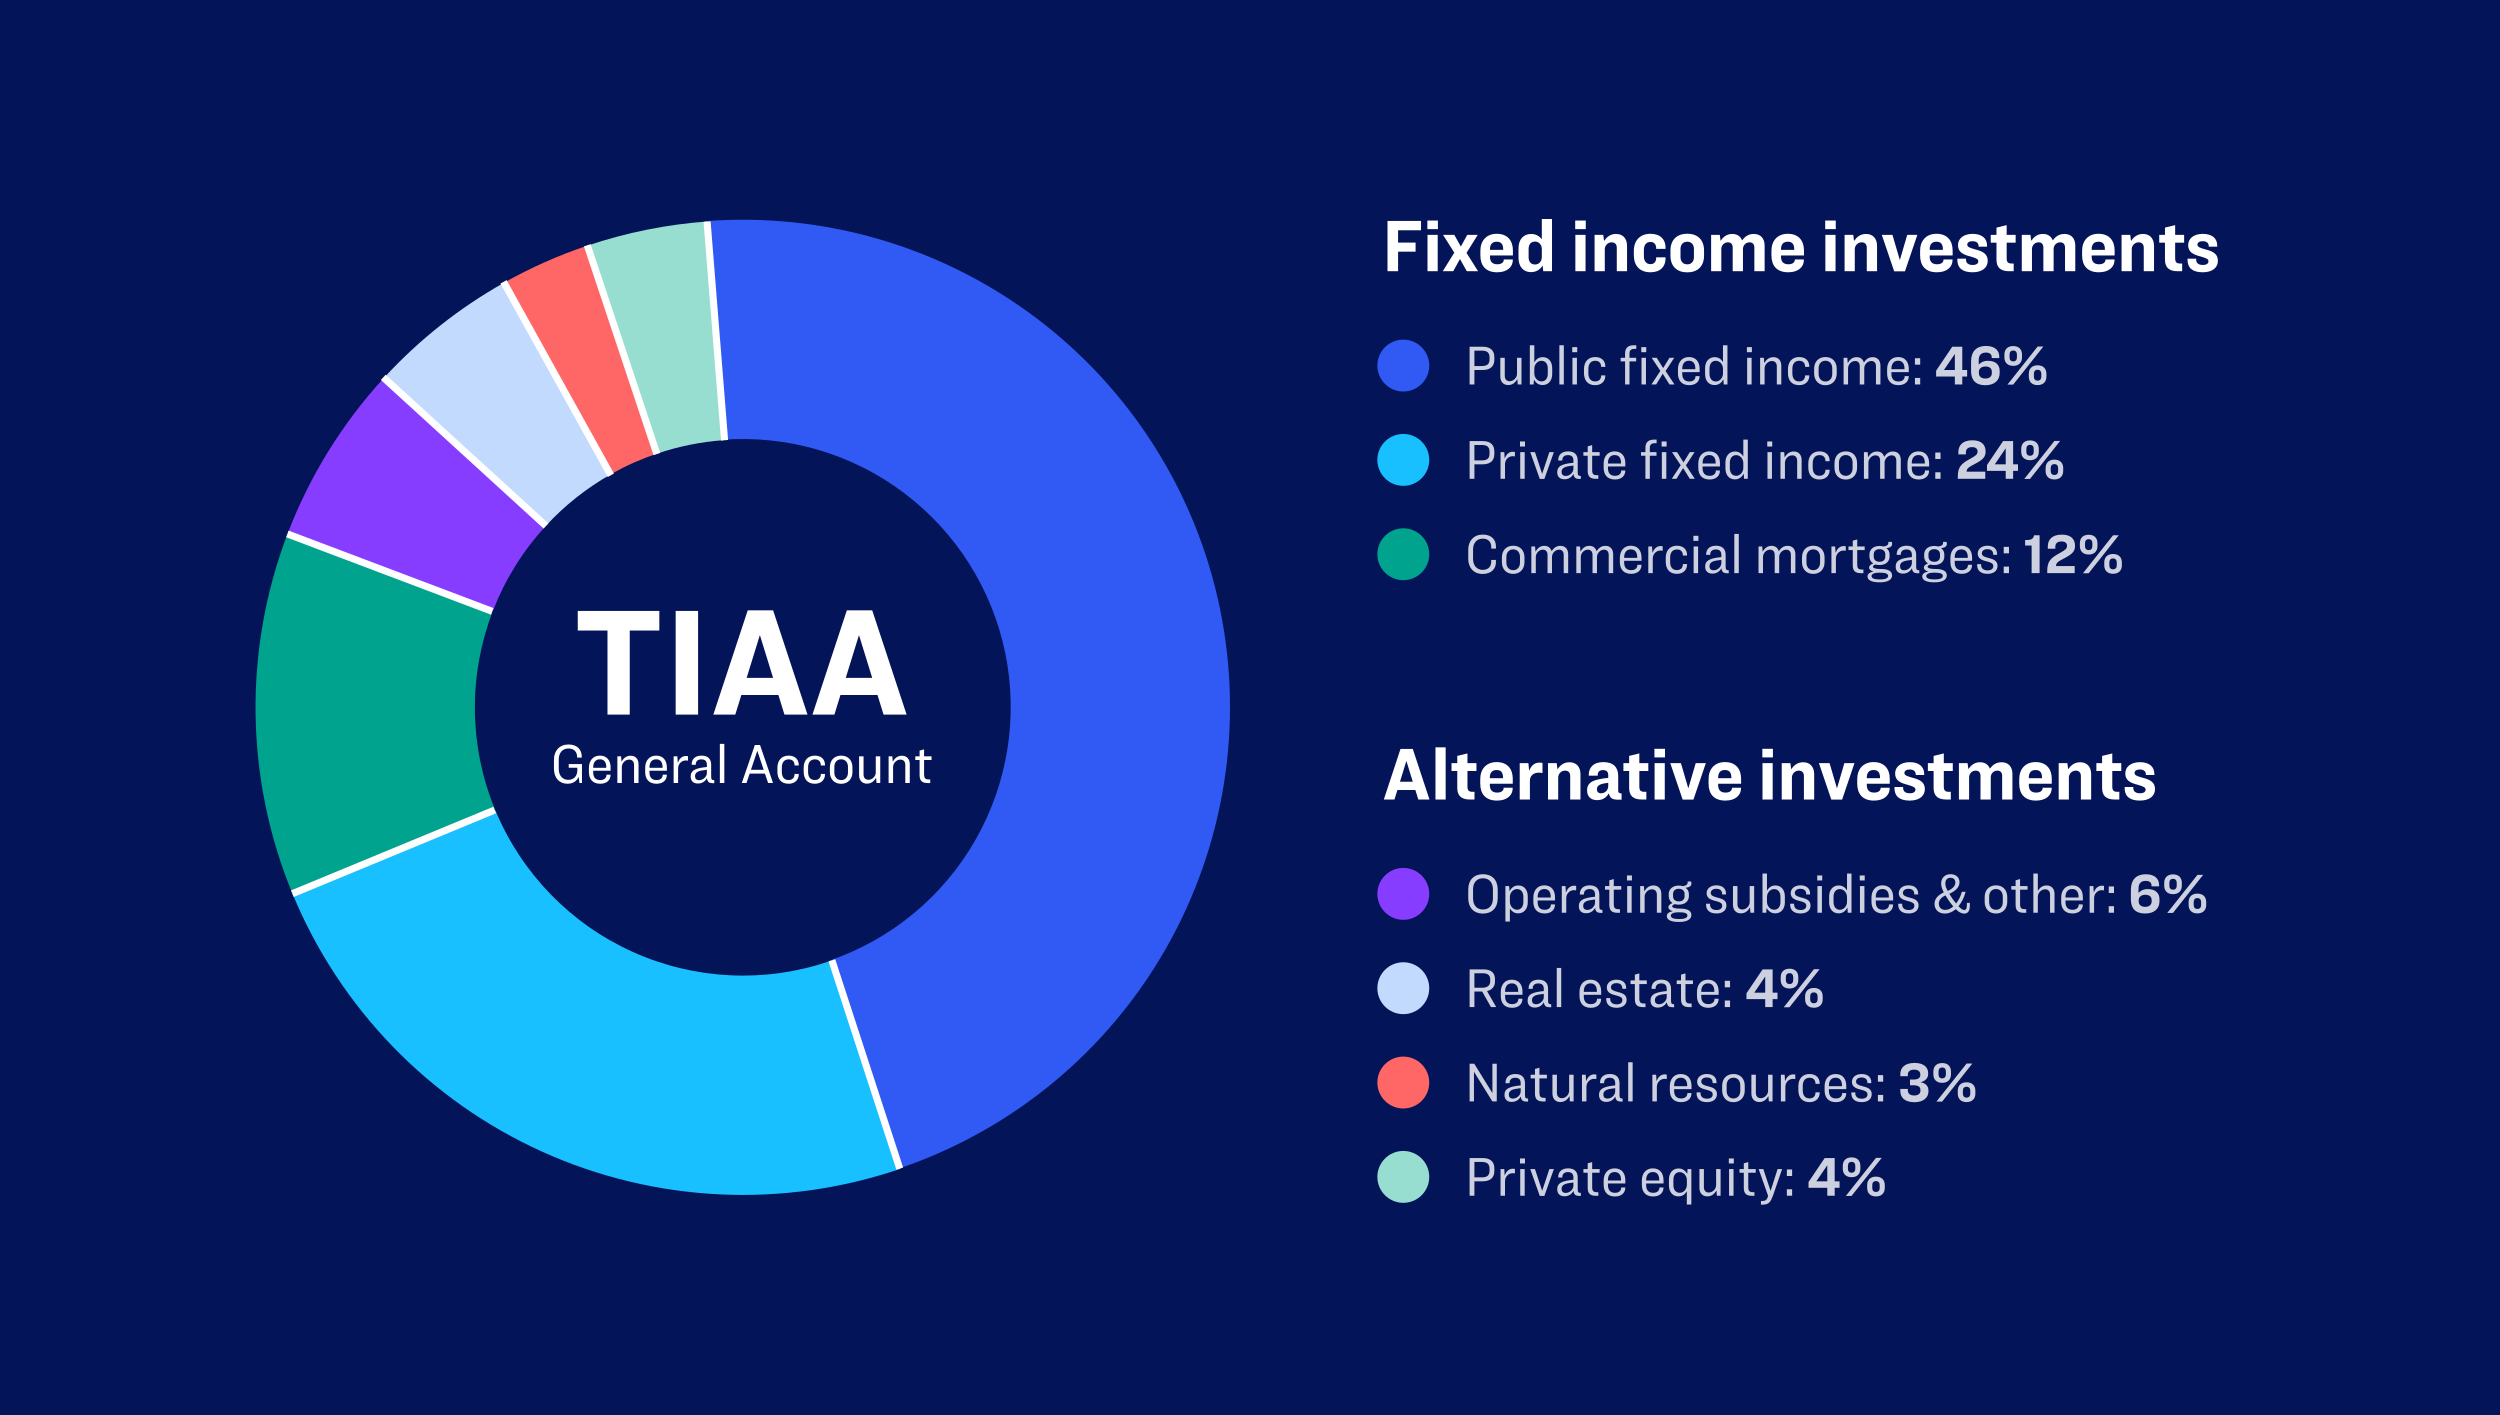 <svg width="1060" height="600" viewBox="0 0 1060 600" fill="none" xmlns="http://www.w3.org/2000/svg">
<path d="M1060 0H0V600H1060V0Z" fill="#041459"/>
<path d="M623.112 147.016H628.656C631.968 147.016 633.6 148.648 633.6 151.36V152.512C633.6 155.272 631.968 156.88 628.608 156.88H625.152V163H623.112V147.016ZM625.152 148.672V155.2H628.392C630.696 155.2 631.56 154.192 631.56 152.392V151.456C631.56 149.704 630.672 148.672 628.368 148.672H625.152ZM636.133 151.696H638.029V159.376C638.029 160.744 638.773 161.632 640.117 161.632C641.845 161.632 643.213 160.024 643.213 158.536V151.696H645.109V163H643.525L643.357 160.768C642.421 162.304 641.269 163.264 639.445 163.264C637.429 163.264 636.133 161.848 636.133 159.664V151.696ZM648.651 146.392H650.547V153.616C651.315 152.392 652.323 151.432 654.147 151.432C656.643 151.432 658.131 153.4 658.131 156.064V158.632C658.131 161.296 656.571 163.264 654.075 163.264C652.155 163.264 651.147 162.184 650.403 160.984L650.235 163H648.651V146.392ZM653.571 152.968C651.987 152.968 650.547 154.408 650.547 156.376V158.296C650.547 160.288 652.011 161.728 653.571 161.728C655.299 161.728 656.259 160.336 656.259 158.512V156.184C656.259 154.36 655.299 152.968 653.571 152.968ZM661.168 146.392H663.064V163H661.168V146.392ZM666.626 147.184H668.738V149.32H666.626V147.184ZM666.722 151.696H668.618V163H666.722V151.696ZM676.333 161.728C678.157 161.728 678.877 160.528 678.877 159.232V159.16H680.653V159.352C680.653 161.488 679.189 163.312 676.333 163.312C673.261 163.312 671.605 161.344 671.605 158.176V156.568C671.605 153.424 673.357 151.384 676.357 151.384C679.261 151.384 680.653 153.16 680.653 155.344V155.56H678.877V155.488C678.877 154.168 678.205 152.968 676.381 152.968C674.461 152.968 673.477 154.312 673.477 156.424V158.296C673.477 160.408 674.437 161.728 676.333 161.728ZM693.783 146.392V147.928H693.015C691.479 147.928 690.903 148.624 690.903 149.872V151.696H693.735V153.232H690.903V163H689.031V153.232H687.159V151.696H689.031V149.824C689.031 147.688 690.135 146.392 692.727 146.392H693.783ZM695.9 147.184H698.012V149.32H695.9V147.184ZM695.996 151.696H697.892V163H695.996V151.696ZM707.839 163L705.007 158.464L702.223 163H700.207L703.999 157.264L700.303 151.696H702.439L705.175 156.064L707.863 151.696H709.879L706.207 157.312L709.975 163H707.839ZM720.617 159.616C720.617 161.752 719.009 163.312 716.249 163.312C712.985 163.312 711.449 161.272 711.449 158.32V156.568C711.449 153.544 713.177 151.384 716.105 151.384C719.153 151.384 720.641 153.52 720.641 156.4V157.792H713.273V158.512C713.273 160.384 714.113 161.752 716.249 161.752C717.977 161.752 718.889 160.816 718.889 159.568V159.472H720.617V159.616ZM713.273 156.328V156.544H718.817V156.232C718.817 154.288 718.001 152.944 716.105 152.944C714.257 152.944 713.273 154.288 713.273 156.328ZM730.542 146.392H732.438V163H730.854L730.71 160.84C729.918 162.208 728.862 163.264 726.942 163.264C724.446 163.264 722.958 161.32 722.958 158.608V156.088C722.958 153.376 724.518 151.432 727.014 151.432C728.814 151.432 729.822 152.416 730.542 153.52V146.392ZM727.518 152.968C725.79 152.968 724.83 154.36 724.83 156.184V158.512C724.83 160.336 725.79 161.752 727.518 161.752C729.102 161.752 730.542 160.288 730.542 158.32V156.4C730.542 154.408 729.102 152.968 727.518 152.968ZM740.689 147.184H742.801V149.32H740.689V147.184ZM740.785 151.696H742.681V163H740.785V151.696ZM746.292 151.696H747.876L748.044 153.928C748.98 152.416 750.132 151.432 751.956 151.432C753.996 151.432 755.268 152.848 755.268 155.032V163H753.372V155.32C753.372 153.952 752.628 153.064 751.284 153.064C749.556 153.064 748.188 154.672 748.188 156.16V163H746.292V151.696ZM762.818 161.728C764.642 161.728 765.362 160.528 765.362 159.232V159.16H767.138V159.352C767.138 161.488 765.674 163.312 762.818 163.312C759.746 163.312 758.09 161.344 758.09 158.176V156.568C758.09 153.424 759.842 151.384 762.842 151.384C765.746 151.384 767.138 153.16 767.138 155.344V155.56H765.362V155.488C765.362 154.168 764.69 152.968 762.866 152.968C760.946 152.968 759.962 154.312 759.962 156.424V158.296C759.962 160.408 760.922 161.728 762.818 161.728ZM773.998 151.384C776.95 151.384 778.774 153.376 778.774 156.376V158.344C778.774 161.32 776.878 163.336 773.974 163.336C771.07 163.336 769.198 161.32 769.198 158.344V156.4C769.198 153.4 771.022 151.384 773.998 151.384ZM773.998 152.944C772.15 152.944 771.094 154.312 771.094 156.184V158.536C771.094 160.432 772.222 161.752 773.998 161.752C775.75 161.752 776.878 160.432 776.878 158.536V156.184C776.878 154.312 775.822 152.944 773.998 152.944ZM783.578 156.112V163H781.682V151.696H783.266L783.434 153.904C784.346 152.392 785.45 151.432 787.226 151.432C788.786 151.432 789.866 152.296 790.274 153.712C791.186 152.32 792.29 151.432 794.042 151.432C796.058 151.432 797.306 152.824 797.306 155.008V163H795.41V155.296C795.41 153.952 794.738 153.064 793.442 153.064C791.738 153.064 790.442 154.648 790.442 156.112V163H788.546V155.296C788.546 153.952 787.874 153.064 786.578 153.064C784.874 153.064 783.578 154.648 783.578 156.112ZM809.304 159.616C809.304 161.752 807.696 163.312 804.936 163.312C801.672 163.312 800.136 161.272 800.136 158.32V156.568C800.136 153.544 801.864 151.384 804.792 151.384C807.84 151.384 809.328 153.52 809.328 156.4V157.792H801.96V158.512C801.96 160.384 802.8 161.752 804.936 161.752C806.664 161.752 807.576 160.816 807.576 159.568V159.472H809.304V159.616ZM801.96 156.328V156.544H807.504V156.232C807.504 154.288 806.688 152.944 804.792 152.944C802.944 152.944 801.96 154.288 801.96 156.328ZM811.934 151.864H814.166V154.624H811.934V151.864ZM811.934 160.24H814.166V163H811.934V160.24ZM827.755 147.016H832.003V156.88H834.067V159.64H832.003V163H828.859V159.64H820.915V157.168L827.755 147.016ZM828.859 156.88V150.064L824.227 156.88H828.859ZM841.785 163.336C837.753 163.336 835.737 161.248 835.737 157.36V153.28C835.737 149.056 837.969 146.68 842.049 146.68C846.225 146.68 847.689 148.984 847.689 151.096V151.816H844.497V151.48C844.497 150.112 843.489 149.488 842.073 149.488C839.937 149.488 838.977 150.616 838.977 152.776V154.6C839.721 153.808 840.945 152.968 842.841 152.968C846.081 152.968 847.857 154.624 847.857 157.24V158.2C847.857 161.272 845.649 163.336 841.785 163.336ZM841.809 160.504C843.369 160.504 844.545 159.736 844.545 158.176V157.648C844.545 156.136 843.489 155.392 841.857 155.392C840.249 155.392 839.049 156.208 839.049 157.648V158.176C839.049 159.736 840.201 160.504 841.809 160.504ZM853.613 146.728C855.941 146.728 857.333 148.096 857.333 150.328V151.528C857.333 153.76 855.941 155.128 853.613 155.128C851.261 155.128 849.869 153.76 849.869 151.528V150.328C849.869 148.096 851.261 146.728 853.613 146.728ZM866.381 146.944L853.589 163.072H851.165L863.957 146.944H866.381ZM853.613 148.624C852.533 148.624 852.053 149.344 852.053 150.328V151.528C852.053 152.512 852.533 153.232 853.613 153.232C854.693 153.232 855.173 152.512 855.173 151.528V150.328C855.173 149.344 854.693 148.624 853.613 148.624ZM863.933 163.288C861.605 163.288 860.213 161.92 860.213 159.688V158.488C860.213 156.256 861.605 154.888 863.933 154.888C866.285 154.888 867.677 156.256 867.677 158.488V159.688C867.677 161.92 866.285 163.288 863.933 163.288ZM863.933 161.392C865.013 161.392 865.517 160.672 865.517 159.688V158.488C865.517 157.504 865.013 156.784 863.933 156.784C862.853 156.784 862.372 157.504 862.372 158.488V159.688C862.372 160.672 862.853 161.392 863.933 161.392ZM623.112 187.016H628.656C631.968 187.016 633.6 188.648 633.6 191.36V192.512C633.6 195.272 631.968 196.88 628.608 196.88H625.152V203H623.112V187.016ZM625.152 188.672V195.2H628.392C630.696 195.2 631.56 194.192 631.56 192.392V191.456C631.56 189.704 630.672 188.672 628.368 188.672H625.152ZM636.229 191.696H637.813L637.981 194.408C638.629 192.8 639.661 191.528 641.485 191.528C641.773 191.528 642.037 191.552 642.325 191.624V193.52C642.037 193.448 641.773 193.424 641.413 193.424C639.541 193.424 638.125 194.984 638.125 196.76V203H636.229V191.696ZM644.478 187.184H646.59V189.32H644.478V187.184ZM644.574 191.696H646.47V203H644.574V191.696ZM648.833 191.696H650.825L653.849 200.84H653.897L656.921 191.696H658.841L654.809 203.072H652.865L648.833 191.696ZM667.173 200.936C666.309 202.4 665.061 203.216 663.309 203.216C661.389 203.216 660.261 202.112 660.261 200.24C660.261 198.92 660.765 197.96 662.085 197.312C663.093 196.808 664.677 196.448 667.125 196.208V195.272C667.125 193.76 666.405 192.968 664.797 192.968C663.309 192.968 662.421 193.76 662.421 195.032V195.272H660.693V195.008C660.693 192.968 662.061 191.384 664.869 191.384C667.629 191.384 668.949 192.848 668.949 195.296V200.216C668.949 201.536 669.237 201.776 670.269 201.8V203.072H669.621C668.181 203.072 667.341 202.64 667.173 200.936ZM662.109 200.096C662.109 201.128 662.637 201.8 663.885 201.8C665.565 201.8 667.125 200.288 667.125 198.776V197.384C665.277 197.576 664.053 197.816 663.333 198.176C662.421 198.656 662.109 199.256 662.109 200.096ZM671.36 191.696H673.184V189.248L675.08 188.72V191.696H678.248V193.232H675.08V199.28C675.08 201.008 675.584 201.488 677.12 201.488H677.696V203.024H676.712C674.336 203.024 673.184 202.16 673.184 199.64V193.232H671.36V191.696ZM689.117 199.616C689.117 201.752 687.509 203.312 684.749 203.312C681.485 203.312 679.949 201.272 679.949 198.32V196.568C679.949 193.544 681.677 191.384 684.605 191.384C687.653 191.384 689.141 193.52 689.141 196.4V197.792H681.773V198.512C681.773 200.384 682.613 201.752 684.749 201.752C686.477 201.752 687.389 200.816 687.389 199.568V199.472H689.117V199.616ZM681.773 196.328V196.544H687.317V196.232C687.317 194.288 686.501 192.944 684.605 192.944C682.757 192.944 681.773 194.288 681.773 196.328ZM702.408 186.392V187.928H701.64C700.104 187.928 699.528 188.624 699.528 189.872V191.696H702.36V193.232H699.528V203H697.656V193.232H695.784V191.696H697.656V189.824C697.656 187.688 698.76 186.392 701.352 186.392H702.408ZM704.525 187.184H706.637V189.32H704.525V187.184ZM704.621 191.696H706.517V203H704.621V191.696ZM716.464 203L713.632 198.464L710.848 203H708.832L712.624 197.264L708.928 191.696H711.064L713.8 196.064L716.488 191.696H718.504L714.832 197.312L718.6 203H716.464ZM729.242 199.616C729.242 201.752 727.634 203.312 724.874 203.312C721.61 203.312 720.074 201.272 720.074 198.32V196.568C720.074 193.544 721.802 191.384 724.73 191.384C727.778 191.384 729.266 193.52 729.266 196.4V197.792H721.898V198.512C721.898 200.384 722.738 201.752 724.874 201.752C726.602 201.752 727.514 200.816 727.514 199.568V199.472H729.242V199.616ZM721.898 196.328V196.544H727.442V196.232C727.442 194.288 726.626 192.944 724.73 192.944C722.882 192.944 721.898 194.288 721.898 196.328ZM739.167 186.392H741.063V203H739.479L739.335 200.84C738.543 202.208 737.487 203.264 735.567 203.264C733.071 203.264 731.583 201.32 731.583 198.608V196.088C731.583 193.376 733.143 191.432 735.639 191.432C737.439 191.432 738.447 192.416 739.167 193.52V186.392ZM736.143 192.968C734.415 192.968 733.455 194.36 733.455 196.184V198.512C733.455 200.336 734.415 201.752 736.143 201.752C737.727 201.752 739.167 200.288 739.167 198.32V196.4C739.167 194.408 737.727 192.968 736.143 192.968ZM749.314 187.184H751.426V189.32H749.314V187.184ZM749.41 191.696H751.306V203H749.41V191.696ZM754.917 191.696H756.501L756.669 193.928C757.605 192.416 758.757 191.432 760.581 191.432C762.621 191.432 763.893 192.848 763.893 195.032V203H761.997V195.32C761.997 193.952 761.253 193.064 759.909 193.064C758.181 193.064 756.813 194.672 756.813 196.16V203H754.917V191.696ZM771.443 201.728C773.267 201.728 773.987 200.528 773.987 199.232V199.16H775.763V199.352C775.763 201.488 774.299 203.312 771.443 203.312C768.371 203.312 766.715 201.344 766.715 198.176V196.568C766.715 193.424 768.467 191.384 771.467 191.384C774.371 191.384 775.763 193.16 775.763 195.344V195.56H773.987V195.488C773.987 194.168 773.315 192.968 771.491 192.968C769.571 192.968 768.587 194.312 768.587 196.424V198.296C768.587 200.408 769.547 201.728 771.443 201.728ZM782.623 191.384C785.575 191.384 787.399 193.376 787.399 196.376V198.344C787.399 201.32 785.503 203.336 782.599 203.336C779.695 203.336 777.823 201.32 777.823 198.344V196.4C777.823 193.4 779.647 191.384 782.623 191.384ZM782.623 192.944C780.775 192.944 779.719 194.312 779.719 196.184V198.536C779.719 200.432 780.847 201.752 782.623 201.752C784.375 201.752 785.503 200.432 785.503 198.536V196.184C785.503 194.312 784.447 192.944 782.623 192.944ZM792.203 196.112V203H790.307V191.696H791.891L792.059 193.904C792.971 192.392 794.075 191.432 795.851 191.432C797.411 191.432 798.491 192.296 798.899 193.712C799.811 192.32 800.915 191.432 802.667 191.432C804.683 191.432 805.931 192.824 805.931 195.008V203H804.035V195.296C804.035 193.952 803.363 193.064 802.067 193.064C800.363 193.064 799.067 194.648 799.067 196.112V203H797.171V195.296C797.171 193.952 796.499 193.064 795.203 193.064C793.499 193.064 792.203 194.648 792.203 196.112ZM817.929 199.616C817.929 201.752 816.321 203.312 813.561 203.312C810.297 203.312 808.761 201.272 808.761 198.32V196.568C808.761 193.544 810.489 191.384 813.417 191.384C816.465 191.384 817.953 193.52 817.953 196.4V197.792H810.585V198.512C810.585 200.384 811.425 201.752 813.561 201.752C815.289 201.752 816.201 200.816 816.201 199.568V199.472H817.929V199.616ZM810.585 196.328V196.544H816.129V196.232C816.129 194.288 815.313 192.944 813.417 192.944C811.569 192.944 810.585 194.288 810.585 196.328ZM820.559 191.864H822.791V194.624H820.559V191.864ZM820.559 200.24H822.791V203H820.559V200.24ZM836.303 186.68C840.335 186.68 841.895 188.768 841.895 191.408C841.895 193.856 840.743 194.912 837.119 196.832C834.623 198.104 833.831 198.68 833.831 200H841.751V203H830.111V202.088C830.111 198.2 831.359 196.664 835.367 194.528C837.719 193.184 838.487 192.728 838.487 191.408C838.487 190.232 837.647 189.584 836.159 189.584C834.479 189.584 833.543 190.376 833.543 191.768V192.656H830.351V191.672C830.351 188.744 832.247 186.68 836.303 186.68ZM849.318 187.016H853.566V196.88H855.63V199.64H853.566V203H850.422V199.64H842.478V197.168L849.318 187.016ZM850.422 196.88V190.064L845.79 196.88H850.422ZM860.738 186.728C863.066 186.728 864.458 188.096 864.458 190.328V191.528C864.458 193.76 863.066 195.128 860.738 195.128C858.386 195.128 856.994 193.76 856.994 191.528V190.328C856.994 188.096 858.386 186.728 860.738 186.728ZM873.506 186.944L860.714 203.072H858.29L871.082 186.944H873.506ZM860.738 188.624C859.658 188.624 859.178 189.344 859.178 190.328V191.528C859.178 192.512 859.658 193.232 860.738 193.232C861.818 193.232 862.298 192.512 862.298 191.528V190.328C862.298 189.344 861.818 188.624 860.738 188.624ZM871.058 203.288C868.73 203.288 867.338 201.92 867.338 199.688V198.488C867.338 196.256 868.73 194.888 871.058 194.888C873.41 194.888 874.802 196.256 874.802 198.488V199.688C874.802 201.92 873.41 203.288 871.058 203.288ZM871.058 201.392C872.138 201.392 872.642 200.672 872.642 199.688V198.488C872.642 197.504 872.138 196.784 871.058 196.784C869.978 196.784 869.497 197.504 869.497 198.488V199.688C869.497 200.672 869.978 201.392 871.058 201.392ZM628.68 226.656C632.4 226.656 634.272 228.84 634.272 231.624V232.608H632.28V231.792C632.28 229.896 631.08 228.384 628.68 228.384C626.088 228.384 624.576 230.328 624.576 232.944V237.072C624.576 239.664 626.112 241.632 628.68 241.632C631.056 241.632 632.28 240.12 632.28 238.224V237.408H634.272V238.392C634.272 241.152 632.352 243.36 628.632 243.36C624.84 243.36 622.536 240.696 622.536 236.928V233.088C622.536 229.32 624.888 226.656 628.68 226.656ZM641.6 231.384C644.552 231.384 646.376 233.376 646.376 236.376V238.344C646.376 241.32 644.48 243.336 641.576 243.336C638.672 243.336 636.8 241.32 636.8 238.344V236.4C636.8 233.4 638.624 231.384 641.6 231.384ZM641.6 232.944C639.752 232.944 638.696 234.312 638.696 236.184V238.536C638.696 240.432 639.824 241.752 641.6 241.752C643.352 241.752 644.48 240.432 644.48 238.536V236.184C644.48 234.312 643.424 232.944 641.6 232.944ZM651.18 236.112V243H649.284V231.696H650.868L651.036 233.904C651.948 232.392 653.052 231.432 654.828 231.432C656.388 231.432 657.468 232.296 657.876 233.712C658.788 232.32 659.892 231.432 661.644 231.432C663.66 231.432 664.908 232.824 664.908 235.008V243H663.012V235.296C663.012 233.952 662.34 233.064 661.044 233.064C659.34 233.064 658.044 234.648 658.044 236.112V243H656.148V235.296C656.148 233.952 655.476 233.064 654.18 233.064C652.476 233.064 651.18 234.648 651.18 236.112ZM670.258 236.112V243H668.362V231.696H669.946L670.114 233.904C671.026 232.392 672.13 231.432 673.906 231.432C675.466 231.432 676.546 232.296 676.954 233.712C677.866 232.32 678.97 231.432 680.722 231.432C682.738 231.432 683.986 232.824 683.986 235.008V243H682.09V235.296C682.09 233.952 681.418 233.064 680.122 233.064C678.418 233.064 677.122 234.648 677.122 236.112V243H675.226V235.296C675.226 233.952 674.554 233.064 673.258 233.064C671.554 233.064 670.258 234.648 670.258 236.112ZM695.984 239.616C695.984 241.752 694.376 243.312 691.616 243.312C688.352 243.312 686.816 241.272 686.816 238.32V236.568C686.816 233.544 688.544 231.384 691.472 231.384C694.52 231.384 696.008 233.52 696.008 236.4V237.792H688.64V238.512C688.64 240.384 689.48 241.752 691.616 241.752C693.344 241.752 694.256 240.816 694.256 239.568V239.472H695.984V239.616ZM688.64 236.328V236.544H694.184V236.232C694.184 234.288 693.368 232.944 691.472 232.944C689.624 232.944 688.64 234.288 688.64 236.328ZM698.878 231.696H700.462L700.63 234.408C701.278 232.8 702.31 231.528 704.134 231.528C704.422 231.528 704.686 231.552 704.974 231.624V233.52C704.686 233.448 704.422 233.424 704.062 233.424C702.19 233.424 700.774 234.984 700.774 236.76V243H698.878V231.696ZM710.997 241.728C712.821 241.728 713.541 240.528 713.541 239.232V239.16H715.317V239.352C715.317 241.488 713.853 243.312 710.997 243.312C707.925 243.312 706.269 241.344 706.269 238.176V236.568C706.269 233.424 708.021 231.384 711.021 231.384C713.925 231.384 715.317 233.16 715.317 235.344V235.56H713.541V235.488C713.541 234.168 712.869 232.968 711.045 232.968C709.125 232.968 708.141 234.312 708.141 236.424V238.296C708.141 240.408 709.101 241.728 710.997 241.728ZM718.001 227.184H720.113V229.32H718.001V227.184ZM718.097 231.696H719.993V243H718.097V231.696ZM729.892 240.936C729.028 242.4 727.78 243.216 726.028 243.216C724.108 243.216 722.98 242.112 722.98 240.24C722.98 238.92 723.484 237.96 724.804 237.312C725.812 236.808 727.396 236.448 729.844 236.208V235.272C729.844 233.76 729.124 232.968 727.516 232.968C726.028 232.968 725.14 233.76 725.14 235.032V235.272H723.412V235.008C723.412 232.968 724.78 231.384 727.588 231.384C730.348 231.384 731.668 232.848 731.668 235.296V240.216C731.668 241.536 731.956 241.776 732.988 241.8V243.072H732.34C730.9 243.072 730.06 242.64 729.892 240.936ZM724.828 240.096C724.828 241.128 725.356 241.8 726.604 241.8C728.284 241.8 729.844 240.288 729.844 238.776V237.384C727.996 237.576 726.772 237.816 726.052 238.176C725.14 238.656 724.828 239.256 724.828 240.096ZM735.347 226.392H737.243V243H735.347V226.392ZM747.508 236.112V243H745.612V231.696H747.196L747.364 233.904C748.276 232.392 749.38 231.432 751.156 231.432C752.716 231.432 753.796 232.296 754.204 233.712C755.116 232.32 756.22 231.432 757.972 231.432C759.988 231.432 761.236 232.824 761.236 235.008V243H759.34V235.296C759.34 233.952 758.668 233.064 757.372 233.064C755.668 233.064 754.372 234.648 754.372 236.112V243H752.476V235.296C752.476 233.952 751.804 233.064 750.508 233.064C748.804 233.064 747.508 234.648 747.508 236.112ZM768.842 231.384C771.794 231.384 773.618 233.376 773.618 236.376V238.344C773.618 241.32 771.722 243.336 768.818 243.336C765.914 243.336 764.042 241.32 764.042 238.344V236.4C764.042 233.4 765.866 231.384 768.842 231.384ZM768.842 232.944C766.994 232.944 765.938 234.312 765.938 236.184V238.536C765.938 240.432 767.066 241.752 768.842 241.752C770.594 241.752 771.722 240.432 771.722 238.536V236.184C771.722 234.312 770.666 232.944 768.842 232.944ZM776.526 231.696H778.11L778.278 234.408C778.926 232.8 779.958 231.528 781.782 231.528C782.07 231.528 782.334 231.552 782.622 231.624V233.52C782.334 233.448 782.07 233.424 781.71 233.424C779.838 233.424 778.422 234.984 778.422 236.76V243H776.526V231.696ZM783.743 231.696H785.567V229.248L787.463 228.72V231.696H790.631V233.232H787.463V239.28C787.463 241.008 787.967 241.488 789.503 241.488H790.079V243.024H789.095C786.719 243.024 785.567 242.16 785.567 239.64V233.232H783.743V231.696ZM802.244 244.008C802.244 245.832 800.348 246.912 797.012 246.912C793.604 246.912 791.828 246.024 791.828 244.416C791.828 243.384 792.644 242.688 794.276 242.352V242.304C793.172 241.944 792.5 241.464 792.5 240.648C792.5 239.88 793.124 239.352 794.252 238.896C793.22 238.272 792.644 237.216 792.644 235.944V235.104C792.644 232.968 794.324 231.48 796.916 231.48C797.516 231.48 798.068 231.576 798.548 231.72C800.468 231.456 800.708 230.832 800.684 229.752H802.124C802.22 230.064 802.268 230.304 802.268 230.568C802.268 231.744 801.404 232.2 799.82 232.44C800.708 233.088 801.188 233.904 801.188 235.176V235.968C801.188 238.104 799.58 239.568 796.916 239.568C796.292 239.568 795.74 239.496 795.236 239.352C794.372 239.64 794.108 239.952 794.108 240.288C794.108 240.912 795.428 241.248 797.06 241.248H797.42C800.852 241.248 802.244 242.28 802.244 244.008ZM796.916 238.2C798.524 238.2 799.364 237.288 799.364 236.016V235.032C799.364 233.784 798.524 232.848 796.916 232.848C795.332 232.848 794.468 233.76 794.468 235.032V235.992C794.468 237.288 795.332 238.2 796.916 238.2ZM797.036 245.688C799.34 245.688 800.564 245.16 800.564 244.2C800.564 243.264 799.508 242.808 797.132 242.808H796.796C794.564 242.808 793.532 243.408 793.532 244.272C793.532 245.16 794.66 245.688 797.036 245.688ZM810.681 240.936C809.817 242.4 808.569 243.216 806.817 243.216C804.897 243.216 803.769 242.112 803.769 240.24C803.769 238.92 804.273 237.96 805.593 237.312C806.601 236.808 808.185 236.448 810.633 236.208V235.272C810.633 233.76 809.913 232.968 808.305 232.968C806.817 232.968 805.929 233.76 805.929 235.032V235.272H804.201V235.008C804.201 232.968 805.569 231.384 808.377 231.384C811.137 231.384 812.457 232.848 812.457 235.296V240.216C812.457 241.536 812.745 241.776 813.777 241.8V243.072H813.129C811.689 243.072 810.849 242.64 810.681 240.936ZM805.617 240.096C805.617 241.128 806.145 241.8 807.393 241.8C809.073 241.8 810.633 240.288 810.633 238.776V237.384C808.785 237.576 807.561 237.816 806.841 238.176C805.929 238.656 805.617 239.256 805.617 240.096ZM825.447 244.008C825.447 245.832 823.551 246.912 820.215 246.912C816.807 246.912 815.031 246.024 815.031 244.416C815.031 243.384 815.847 242.688 817.479 242.352V242.304C816.375 241.944 815.703 241.464 815.703 240.648C815.703 239.88 816.327 239.352 817.455 238.896C816.423 238.272 815.847 237.216 815.847 235.944V235.104C815.847 232.968 817.527 231.48 820.119 231.48C820.719 231.48 821.271 231.576 821.751 231.72C823.671 231.456 823.911 230.832 823.887 229.752H825.327C825.423 230.064 825.471 230.304 825.471 230.568C825.471 231.744 824.607 232.2 823.023 232.44C823.911 233.088 824.391 233.904 824.391 235.176V235.968C824.391 238.104 822.783 239.568 820.119 239.568C819.495 239.568 818.943 239.496 818.439 239.352C817.575 239.64 817.311 239.952 817.311 240.288C817.311 240.912 818.631 241.248 820.263 241.248H820.623C824.055 241.248 825.447 242.28 825.447 244.008ZM820.119 238.2C821.727 238.2 822.567 237.288 822.567 236.016V235.032C822.567 233.784 821.727 232.848 820.119 232.848C818.535 232.848 817.671 233.76 817.671 235.032V235.992C817.671 237.288 818.535 238.2 820.119 238.2ZM820.239 245.688C822.543 245.688 823.767 245.16 823.767 244.2C823.767 243.264 822.711 242.808 820.335 242.808H819.999C817.767 242.808 816.735 243.408 816.735 244.272C816.735 245.16 817.863 245.688 820.239 245.688ZM836.14 239.616C836.14 241.752 834.532 243.312 831.772 243.312C828.508 243.312 826.972 241.272 826.972 238.32V236.568C826.972 233.544 828.7 231.384 831.628 231.384C834.676 231.384 836.164 233.52 836.164 236.4V237.792H828.796V238.512C828.796 240.384 829.636 241.752 831.772 241.752C833.5 241.752 834.412 240.816 834.412 239.568V239.472H836.14V239.616ZM828.796 236.328V236.544H834.34V236.232C834.34 234.288 833.524 232.944 831.628 232.944C829.78 232.944 828.796 234.288 828.796 236.328ZM842.73 243.312C839.682 243.312 838.314 241.752 838.314 239.616V239.184H839.994V239.544C839.994 240.912 840.906 241.848 842.754 241.848C844.266 241.848 845.154 241.176 845.154 240.048C845.154 238.968 844.434 238.536 842.322 238.008C839.874 237.432 838.554 236.616 838.554 234.648C838.554 232.896 840.066 231.384 842.658 231.384C845.394 231.384 846.762 232.848 846.762 234.864V235.248H845.106V234.984C845.106 233.664 844.266 232.848 842.634 232.848C841.218 232.848 840.306 233.568 840.306 234.576C840.306 235.656 841.194 236.088 843.162 236.592C845.634 237.168 846.954 237.96 846.954 239.952C846.954 241.92 845.418 243.312 842.73 243.312ZM849.575 231.864H851.807V234.624H849.575V231.864ZM849.575 240.24H851.807V243H849.575V240.24ZM858.647 231.312V228.96H859.439C861.407 228.96 862.199 228.336 862.439 226.944H864.791V243H861.407V231.312H858.647ZM874.225 226.68C878.257 226.68 879.817 228.768 879.817 231.408C879.817 233.856 878.665 234.912 875.041 236.832C872.545 238.104 871.753 238.68 871.753 240H879.673V243H868.033V242.088C868.033 238.2 869.281 236.664 873.289 234.528C875.641 233.184 876.409 232.728 876.409 231.408C876.409 230.232 875.569 229.584 874.081 229.584C872.401 229.584 871.465 230.376 871.465 231.768V232.656H868.273V231.672C868.273 228.744 870.169 226.68 874.225 226.68ZM885.605 226.728C887.933 226.728 889.325 228.096 889.325 230.328V231.528C889.325 233.76 887.933 235.128 885.605 235.128C883.253 235.128 881.861 233.76 881.861 231.528V230.328C881.861 228.096 883.253 226.728 885.605 226.728ZM898.373 226.944L885.581 243.072H883.157L895.949 226.944H898.373ZM885.605 228.624C884.525 228.624 884.045 229.344 884.045 230.328V231.528C884.045 232.512 884.525 233.232 885.605 233.232C886.685 233.232 887.165 232.512 887.165 231.528V230.328C887.165 229.344 886.685 228.624 885.605 228.624ZM895.925 243.288C893.597 243.288 892.205 241.92 892.205 239.688V238.488C892.205 236.256 893.597 234.888 895.925 234.888C898.277 234.888 899.669 236.256 899.669 238.488V239.688C899.669 241.92 898.277 243.288 895.925 243.288ZM895.925 241.392C897.005 241.392 897.509 240.672 897.509 239.688V238.488C897.509 237.504 897.005 236.784 895.925 236.784C894.845 236.784 894.365 237.504 894.365 238.488V239.688C894.365 240.672 894.845 241.392 895.925 241.392Z" fill="#CDD0DE"/>
<path d="M588.304 93.688H602.512V97.624H592.784V102.872H600.208V106.712H592.784V115H588.304V93.688ZM605.201 93.496H609.681V97.144H605.201V93.496ZM605.265 99.576H609.585V115H605.265V99.576ZM621.931 115L619.019 109.816L616.171 115H611.723L616.619 107.128L611.851 99.576H616.619L619.403 104.536L622.123 99.576H626.571L621.803 107.224L626.699 115H621.931ZM641.443 110.232C641.443 113.144 639.139 115.448 634.787 115.448C630.051 115.448 627.683 112.728 627.683 108.28V106.36C627.683 102.072 630.243 99.128 634.627 99.128C639.235 99.128 641.475 102.072 641.475 106.2V108.312H631.747V108.888C631.747 110.936 632.771 112.056 634.851 112.056C636.867 112.056 637.603 111.064 637.603 110.136V110.008H641.443V110.232ZM631.747 105.688V105.944H637.347V105.688C637.347 103.576 636.515 102.488 634.627 102.488C632.771 102.488 631.747 103.544 631.747 105.688ZM653.731 92.856H658.051V115H654.339L654.083 112.6C653.027 114.168 651.555 115.384 649.123 115.384C645.955 115.384 643.843 113.112 643.843 109.272V105.336C643.843 101.464 645.987 99.192 649.187 99.192C651.395 99.192 652.739 100.248 653.731 101.4V92.856ZM650.851 102.424C649.155 102.424 648.131 103.608 648.131 105.528V109.048C648.131 110.968 649.155 112.152 650.851 112.152C652.451 112.152 653.731 110.872 653.731 108.984V105.624C653.731 103.704 652.451 102.424 650.851 102.424ZM667.888 93.496H672.368V97.144H667.888V93.496ZM667.952 99.576H672.272V115H667.952V99.576ZM676.107 99.576H679.787L680.107 102.168C681.291 100.472 682.795 99.192 685.227 99.192C688.075 99.192 689.867 101.112 689.867 104.216V115H685.515V105.08C685.515 103.672 684.811 102.744 683.339 102.744C681.643 102.744 680.427 104.184 680.427 105.656V115H676.107V99.576ZM699.754 111.992C701.45 111.992 702.218 110.968 702.218 109.24V109.112H706.186V109.656C706.186 112.952 704.074 115.448 699.786 115.448C695.306 115.448 692.746 112.664 692.746 108.216V106.392C692.746 101.912 695.434 99.128 699.786 99.128C704.074 99.128 706.186 101.56 706.186 104.952V105.528H702.218V105.368C702.218 103.672 701.45 102.584 699.754 102.584C697.962 102.584 697.002 103.96 697.002 106.04V108.568C697.002 110.648 697.962 111.992 699.754 111.992ZM715.412 99.096C719.7 99.096 722.516 101.592 722.516 106.232V108.408C722.516 113.016 719.668 115.48 715.412 115.48C711.124 115.48 708.276 113.016 708.276 108.408V106.232C708.276 101.592 711.124 99.096 715.412 99.096ZM715.412 102.488C713.62 102.488 712.532 103.704 712.532 105.592V108.984C712.532 110.904 713.652 112.088 715.412 112.088C717.14 112.088 718.228 110.904 718.228 108.984V105.592C718.228 103.704 717.172 102.488 715.412 102.488ZM729.833 105.592V115H725.513V99.576H729.193L729.513 102.104C730.697 100.44 732.105 99.192 734.505 99.192C736.521 99.192 737.993 100.184 738.633 101.912C739.785 100.376 741.257 99.192 743.625 99.192C746.473 99.192 748.201 101.08 748.201 104.12V115H743.849V104.984C743.849 103.672 743.209 102.744 741.801 102.744C740.105 102.744 739.017 104.12 739.017 105.592V115H734.665V104.984C734.665 103.672 734.057 102.744 732.649 102.744C730.953 102.744 729.833 104.12 729.833 105.592ZM764.85 110.232C764.85 113.144 762.546 115.448 758.194 115.448C753.458 115.448 751.09 112.728 751.09 108.28V106.36C751.09 102.072 753.65 99.128 758.034 99.128C762.642 99.128 764.882 102.072 764.882 106.2V108.312H755.154V108.888C755.154 110.936 756.178 112.056 758.258 112.056C760.274 112.056 761.01 111.064 761.01 110.136V110.008H764.85V110.232ZM755.154 105.688V105.944H760.754V105.688C760.754 103.576 759.922 102.488 758.034 102.488C756.178 102.488 755.154 103.544 755.154 105.688ZM773.888 93.496H778.368V97.144H773.888V93.496ZM773.952 99.576H778.272V115H773.952V99.576ZM782.107 99.576H785.787L786.107 102.168C787.291 100.472 788.795 99.192 791.227 99.192C794.075 99.192 795.867 101.112 795.867 104.216V115H791.515V105.08C791.515 103.672 790.811 102.744 789.339 102.744C787.643 102.744 786.427 104.184 786.427 105.656V115H782.107V99.576ZM797.884 99.576H802.396L805.5 110.168H805.564L808.668 99.576H812.956L807.708 115.032H803.132L797.884 99.576ZM827.881 110.232C827.881 113.144 825.577 115.448 821.225 115.448C816.489 115.448 814.121 112.728 814.121 108.28V106.36C814.121 102.072 816.681 99.128 821.065 99.128C825.673 99.128 827.913 102.072 827.913 106.2V108.312H818.185V108.888C818.185 110.936 819.209 112.056 821.289 112.056C823.305 112.056 824.041 111.064 824.041 110.136V110.008H827.881V110.232ZM818.185 105.688V105.944H823.785V105.688C823.785 103.576 822.953 102.488 821.065 102.488C819.209 102.488 818.185 103.544 818.185 105.688ZM836.361 115.448C831.785 115.448 829.929 113.368 829.929 110.264V109.688H833.577V110.072C833.577 111.416 834.409 112.344 836.425 112.344C838.057 112.344 838.793 111.672 838.793 110.84C838.793 109.848 838.057 109.528 835.529 108.76C832.073 107.928 830.185 106.744 830.185 103.928C830.185 101.272 832.393 99.16 836.393 99.16C840.297 99.16 842.505 101.048 842.505 104.088V104.6H838.921V104.376C838.921 103.032 837.993 102.264 836.329 102.264C834.921 102.264 834.121 102.872 834.121 103.704C834.121 104.696 834.985 105.016 837.385 105.72C840.841 106.552 842.793 107.736 842.793 110.584C842.793 113.336 840.649 115.448 836.361 115.448ZM844.075 99.576H846.507V96.504L850.827 95.448V99.576H854.635V102.904H850.827V109.368C850.827 111.128 851.307 111.736 853.067 111.736H853.803V115H851.883C848.043 115 846.507 113.24 846.507 110.04V102.904H844.075V99.576ZM861.552 105.592V115H857.232V99.576H860.912L861.232 102.104C862.416 100.44 863.824 99.192 866.224 99.192C868.24 99.192 869.712 100.184 870.352 101.912C871.504 100.376 872.976 99.192 875.344 99.192C878.192 99.192 879.92 101.08 879.92 104.12V115H875.568V104.984C875.568 103.672 874.928 102.744 873.52 102.744C871.824 102.744 870.736 104.12 870.736 105.592V115H866.384V104.984C866.384 103.672 865.776 102.744 864.368 102.744C862.672 102.744 861.552 104.12 861.552 105.592ZM896.568 110.232C896.568 113.144 894.264 115.448 889.912 115.448C885.176 115.448 882.808 112.728 882.808 108.28V106.36C882.808 102.072 885.368 99.128 889.752 99.128C894.36 99.128 896.6 102.072 896.6 106.2V108.312H886.872V108.888C886.872 110.936 887.896 112.056 889.976 112.056C891.992 112.056 892.728 111.064 892.728 110.136V110.008H896.568V110.232ZM886.872 105.688V105.944H892.472V105.688C892.472 103.576 891.64 102.488 889.752 102.488C887.896 102.488 886.872 103.544 886.872 105.688ZM899.544 99.576H903.224L903.544 102.168C904.728 100.472 906.232 99.192 908.664 99.192C911.512 99.192 913.304 101.112 913.304 104.216V115H908.952V105.08C908.952 103.672 908.248 102.744 906.776 102.744C905.08 102.744 903.864 104.184 903.864 105.656V115H899.544V99.576ZM915.513 99.576H917.945V96.504L922.265 95.448V99.576H926.073V102.904H922.265V109.368C922.265 111.128 922.745 111.736 924.505 111.736H925.241V115H923.321C919.481 115 917.945 113.24 917.945 110.04V102.904H915.513V99.576ZM933.955 115.448C929.379 115.448 927.523 113.368 927.523 110.264V109.688H931.171V110.072C931.171 111.416 932.003 112.344 934.019 112.344C935.651 112.344 936.387 111.672 936.387 110.84C936.387 109.848 935.651 109.528 933.123 108.76C929.667 107.928 927.779 106.744 927.779 103.928C927.779 101.272 929.987 99.16 933.987 99.16C937.891 99.16 940.099 101.048 940.099 104.088V104.6H936.515V104.376C936.515 103.032 935.587 102.264 933.923 102.264C932.515 102.264 931.715 102.872 931.715 103.704C931.715 104.696 932.579 105.016 934.979 105.72C938.435 106.552 940.387 107.736 940.387 110.584C940.387 113.336 938.243 115.448 933.955 115.448Z" fill="white"/>
<circle cx="595" cy="155" r="11" fill="#305AF3"/>
<circle cx="595" cy="195" r="11" fill="#19C0FF"/>
<circle cx="595" cy="235" r="11" fill="#00A38D"/>
<path d="M628.8 370.656C632.64 370.656 635.04 373.128 635.04 377.208V380.808C635.04 384.888 632.64 387.36 628.776 387.36C624.936 387.36 622.536 384.888 622.536 380.808V377.208C622.536 373.128 624.936 370.656 628.8 370.656ZM628.8 372.384C626.16 372.384 624.576 374.184 624.576 377.112V380.904C624.576 383.832 626.16 385.632 628.776 385.632C631.416 385.632 633 383.832 633 380.904V377.112C633 374.184 631.416 372.384 628.8 372.384ZM638.292 375.696H639.876L640.044 377.856C640.812 376.488 641.868 375.432 643.788 375.432C646.284 375.432 647.772 377.376 647.772 380.088V382.608C647.772 385.32 646.212 387.264 643.716 387.264C641.916 387.264 640.932 386.304 640.188 385.2V390.72H638.292V375.696ZM643.212 376.968C641.628 376.968 640.188 378.408 640.188 380.376V382.296C640.188 384.288 641.652 385.728 643.212 385.728C644.94 385.728 645.9 384.336 645.9 382.512V380.184C645.9 378.36 644.94 376.968 643.212 376.968ZM659.304 383.616C659.304 385.752 657.696 387.312 654.936 387.312C651.672 387.312 650.136 385.272 650.136 382.32V380.568C650.136 377.544 651.864 375.384 654.792 375.384C657.84 375.384 659.328 377.52 659.328 380.4V381.792H651.96V382.512C651.96 384.384 652.8 385.752 654.936 385.752C656.664 385.752 657.576 384.816 657.576 383.568V383.472H659.304V383.616ZM651.96 380.328V380.544H657.504V380.232C657.504 378.288 656.688 376.944 654.792 376.944C652.944 376.944 651.96 378.288 651.96 380.328ZM662.198 375.696H663.782L663.95 378.408C664.598 376.8 665.63 375.528 667.454 375.528C667.742 375.528 668.006 375.552 668.294 375.624V377.52C668.006 377.448 667.742 377.424 667.382 377.424C665.51 377.424 664.094 378.984 664.094 380.76V387H662.198V375.696ZM676.337 384.936C675.473 386.4 674.225 387.216 672.473 387.216C670.553 387.216 669.425 386.112 669.425 384.24C669.425 382.92 669.929 381.96 671.249 381.312C672.257 380.808 673.841 380.448 676.289 380.208V379.272C676.289 377.76 675.569 376.968 673.961 376.968C672.473 376.968 671.585 377.76 671.585 379.032V379.272H669.857V379.008C669.857 376.968 671.225 375.384 674.033 375.384C676.793 375.384 678.113 376.848 678.113 379.296V384.216C678.113 385.536 678.401 385.776 679.433 385.8V387.072H678.785C677.345 387.072 676.505 386.64 676.337 384.936ZM671.273 384.096C671.273 385.128 671.801 385.8 673.049 385.8C674.729 385.8 676.289 384.288 676.289 382.776V381.384C674.441 381.576 673.217 381.816 672.497 382.176C671.585 382.656 671.273 383.256 671.273 384.096ZM680.524 375.696H682.348V373.248L684.244 372.72V375.696H687.412V377.232H684.244V383.28C684.244 385.008 684.748 385.488 686.284 385.488H686.86V387.024H685.876C683.5 387.024 682.348 386.16 682.348 383.64V377.232H680.524V375.696ZM689.83 371.184H691.942V373.32H689.83V371.184ZM689.926 375.696H691.822V387H689.926V375.696ZM695.432 375.696H697.016L697.184 377.928C698.12 376.416 699.272 375.432 701.096 375.432C703.136 375.432 704.408 376.848 704.408 379.032V387H702.512V379.32C702.512 377.952 701.768 377.064 700.424 377.064C698.696 377.064 697.328 378.672 697.328 380.16V387H695.432V375.696ZM717.142 388.008C717.142 389.832 715.246 390.912 711.91 390.912C708.502 390.912 706.726 390.024 706.726 388.416C706.726 387.384 707.542 386.688 709.174 386.352V386.304C708.07 385.944 707.398 385.464 707.398 384.648C707.398 383.88 708.022 383.352 709.15 382.896C708.118 382.272 707.542 381.216 707.542 379.944V379.104C707.542 376.968 709.222 375.48 711.814 375.48C712.414 375.48 712.966 375.576 713.446 375.72C715.366 375.456 715.606 374.832 715.582 373.752H717.022C717.118 374.064 717.166 374.304 717.166 374.568C717.166 375.744 716.302 376.2 714.718 376.44C715.606 377.088 716.086 377.904 716.086 379.176V379.968C716.086 382.104 714.478 383.568 711.814 383.568C711.19 383.568 710.638 383.496 710.134 383.352C709.27 383.64 709.006 383.952 709.006 384.288C709.006 384.912 710.326 385.248 711.958 385.248H712.318C715.75 385.248 717.142 386.28 717.142 388.008ZM711.814 382.2C713.422 382.2 714.262 381.288 714.262 380.016V379.032C714.262 377.784 713.422 376.848 711.814 376.848C710.23 376.848 709.366 377.76 709.366 379.032V379.992C709.366 381.288 710.23 382.2 711.814 382.2ZM711.934 389.688C714.238 389.688 715.462 389.16 715.462 388.2C715.462 387.264 714.406 386.808 712.03 386.808H711.694C709.462 386.808 708.43 387.408 708.43 388.272C708.43 389.16 709.558 389.688 711.934 389.688ZM727.792 387.312C724.744 387.312 723.376 385.752 723.376 383.616V383.184H725.056V383.544C725.056 384.912 725.968 385.848 727.816 385.848C729.328 385.848 730.216 385.176 730.216 384.048C730.216 382.968 729.496 382.536 727.384 382.008C724.936 381.432 723.616 380.616 723.616 378.648C723.616 376.896 725.128 375.384 727.72 375.384C730.456 375.384 731.824 376.848 731.824 378.864V379.248H730.168V378.984C730.168 377.664 729.328 376.848 727.696 376.848C726.28 376.848 725.368 377.568 725.368 378.576C725.368 379.656 726.256 380.088 728.224 380.592C730.696 381.168 732.016 381.96 732.016 383.952C732.016 385.92 730.48 387.312 727.792 387.312ZM734.782 375.696H736.678V383.376C736.678 384.744 737.422 385.632 738.766 385.632C740.494 385.632 741.862 384.024 741.862 382.536V375.696H743.758V387H742.174L742.006 384.768C741.07 386.304 739.918 387.264 738.094 387.264C736.078 387.264 734.782 385.848 734.782 383.664V375.696ZM747.299 370.392H749.195V377.616C749.963 376.392 750.971 375.432 752.795 375.432C755.291 375.432 756.779 377.4 756.779 380.064V382.632C756.779 385.296 755.219 387.264 752.723 387.264C750.803 387.264 749.795 386.184 749.051 384.984L748.883 387H747.299V370.392ZM752.219 376.968C750.635 376.968 749.195 378.408 749.195 380.376V382.296C749.195 384.288 750.659 385.728 752.219 385.728C753.947 385.728 754.907 384.336 754.907 382.512V380.184C754.907 378.36 753.947 376.968 752.219 376.968ZM763.441 387.312C760.393 387.312 759.025 385.752 759.025 383.616V383.184H760.705V383.544C760.705 384.912 761.617 385.848 763.465 385.848C764.977 385.848 765.865 385.176 765.865 384.048C765.865 382.968 765.145 382.536 763.033 382.008C760.585 381.432 759.265 380.616 759.265 378.648C759.265 376.896 760.777 375.384 763.369 375.384C766.105 375.384 767.473 376.848 767.473 378.864V379.248H765.817V378.984C765.817 377.664 764.977 376.848 763.345 376.848C761.929 376.848 761.017 377.568 761.017 378.576C761.017 379.656 761.905 380.088 763.873 380.592C766.345 381.168 767.665 381.96 767.665 383.952C767.665 385.92 766.129 387.312 763.441 387.312ZM770.501 371.184H772.613V373.32H770.501V371.184ZM770.597 375.696H772.493V387H770.597V375.696ZM783.136 370.392H785.032V387H783.448L783.304 384.84C782.512 386.208 781.456 387.264 779.536 387.264C777.04 387.264 775.552 385.32 775.552 382.608V380.088C775.552 377.376 777.112 375.432 779.608 375.432C781.408 375.432 782.416 376.416 783.136 377.52V370.392ZM780.112 376.968C778.384 376.968 777.424 378.36 777.424 380.184V382.512C777.424 384.336 778.384 385.752 780.112 385.752C781.696 385.752 783.136 384.288 783.136 382.32V380.4C783.136 378.408 781.696 376.968 780.112 376.968ZM788.525 371.184H790.637V373.32H788.525V371.184ZM788.621 375.696H790.517V387H788.621V375.696ZM802.672 383.616C802.672 385.752 801.064 387.312 798.304 387.312C795.04 387.312 793.504 385.272 793.504 382.32V380.568C793.504 377.544 795.232 375.384 798.16 375.384C801.208 375.384 802.696 377.52 802.696 380.4V381.792H795.328V382.512C795.328 384.384 796.168 385.752 798.304 385.752C800.032 385.752 800.944 384.816 800.944 383.568V383.472H802.672V383.616ZM795.328 380.328V380.544H800.872V380.232C800.872 378.288 800.056 376.944 798.16 376.944C796.312 376.944 795.328 378.288 795.328 380.328ZM809.261 387.312C806.213 387.312 804.845 385.752 804.845 383.616V383.184H806.525V383.544C806.525 384.912 807.437 385.848 809.285 385.848C810.797 385.848 811.685 385.176 811.685 384.048C811.685 382.968 810.965 382.536 808.853 382.008C806.405 381.432 805.085 380.616 805.085 378.648C805.085 376.896 806.597 375.384 809.189 375.384C811.925 375.384 813.293 376.848 813.293 378.864V379.248H811.637V378.984C811.637 377.664 810.797 376.848 809.165 376.848C807.749 376.848 806.837 377.568 806.837 378.576C806.837 379.656 807.725 380.088 809.693 380.592C812.165 381.168 813.485 381.96 813.485 383.952C813.485 385.92 811.949 387.312 809.261 387.312ZM835.216 383.856C835.216 386.112 834.544 387.36 832.816 387.36C831.664 387.36 830.536 386.76 829.24 385.488C827.752 386.76 826.192 387.36 824.632 387.36C821.848 387.36 820.24 385.56 820.24 383.304C820.24 381.12 821.56 379.608 824.176 378.36C823.432 376.992 823.048 375.864 823.048 374.568C823.048 372.48 824.44 370.656 827.008 370.656C829.528 370.656 830.824 372.216 830.824 373.992C830.824 375.864 829.72 377.472 826.504 378.984C827.416 380.544 828.448 381.96 829.384 383.064C830.512 381.696 831.304 379.944 831.832 378.12H833.416C832.768 380.592 831.808 382.512 830.416 384.24C831.4 385.296 832.192 385.848 832.816 385.848C833.632 385.848 833.968 385.272 833.968 383.448V382.824H835.216V383.856ZM824.824 374.592C824.824 375.672 825.16 376.632 825.856 377.76C828.208 376.68 829.072 375.48 829.072 374.112C829.072 373.2 828.496 372.168 827.032 372.168C825.424 372.168 824.824 373.368 824.824 374.592ZM822.064 383.136C822.064 384.984 823.384 385.8 824.776 385.8C826 385.8 827.152 385.272 828.184 384.312C827.056 383.04 825.904 381.36 824.848 379.632C823.12 380.472 822.064 381.576 822.064 383.136ZM846.303 375.384C849.255 375.384 851.079 377.376 851.079 380.376V382.344C851.079 385.32 849.183 387.336 846.279 387.336C843.375 387.336 841.503 385.32 841.503 382.344V380.4C841.503 377.4 843.327 375.384 846.303 375.384ZM846.303 376.944C844.455 376.944 843.399 378.312 843.399 380.184V382.536C843.399 384.432 844.527 385.752 846.303 385.752C848.055 385.752 849.183 384.432 849.183 382.536V380.184C849.183 378.312 848.127 376.944 846.303 376.944ZM852.79 375.696H854.614V373.248L856.51 372.72V375.696H859.678V377.232H856.51V383.28C856.51 385.008 857.014 385.488 858.55 385.488H859.126V387.024H858.142C855.766 387.024 854.614 386.16 854.614 383.64V377.232H852.79V375.696ZM862.143 370.392H864.039V377.712C864.951 376.296 866.079 375.432 867.807 375.432C869.847 375.432 871.119 376.848 871.119 379.032V387H869.223V379.32C869.223 377.952 868.479 377.064 867.135 377.064C865.407 377.064 864.039 378.672 864.039 380.16V387H862.143V370.392ZM883.109 383.616C883.109 385.752 881.501 387.312 878.741 387.312C875.477 387.312 873.941 385.272 873.941 382.32V380.568C873.941 377.544 875.669 375.384 878.597 375.384C881.645 375.384 883.133 377.52 883.133 380.4V381.792H875.765V382.512C875.765 384.384 876.605 385.752 878.741 385.752C880.469 385.752 881.381 384.816 881.381 383.568V383.472H883.109V383.616ZM875.765 380.328V380.544H881.309V380.232C881.309 378.288 880.493 376.944 878.597 376.944C876.749 376.944 875.765 378.288 875.765 380.328ZM886.003 375.696H887.587L887.755 378.408C888.403 376.8 889.435 375.528 891.259 375.528C891.547 375.528 891.811 375.552 892.099 375.624V377.52C891.811 377.448 891.547 377.424 891.187 377.424C889.315 377.424 887.899 378.984 887.899 380.76V387H886.003V375.696ZM894.106 375.864H896.338V378.624H894.106V375.864ZM894.106 384.24H896.338V387H894.106V384.24ZM909.543 387.336C905.511 387.336 903.495 385.248 903.495 381.36V377.28C903.495 373.056 905.727 370.68 909.807 370.68C913.983 370.68 915.447 372.984 915.447 375.096V375.816H912.255V375.48C912.255 374.112 911.247 373.488 909.831 373.488C907.695 373.488 906.735 374.616 906.735 376.776V378.6C907.479 377.808 908.703 376.968 910.599 376.968C913.839 376.968 915.615 378.624 915.615 381.24V382.2C915.615 385.272 913.407 387.336 909.543 387.336ZM909.567 384.504C911.127 384.504 912.303 383.736 912.303 382.176V381.648C912.303 380.136 911.247 379.392 909.615 379.392C908.007 379.392 906.807 380.208 906.807 381.648V382.176C906.807 383.736 907.959 384.504 909.567 384.504ZM921.37 370.728C923.698 370.728 925.09 372.096 925.09 374.328V375.528C925.09 377.76 923.698 379.128 921.37 379.128C919.018 379.128 917.626 377.76 917.626 375.528V374.328C917.626 372.096 919.018 370.728 921.37 370.728ZM934.138 370.944L921.346 387.072H918.922L931.714 370.944H934.138ZM921.37 372.624C920.29 372.624 919.81 373.344 919.81 374.328V375.528C919.81 376.512 920.29 377.232 921.37 377.232C922.45 377.232 922.93 376.512 922.93 375.528V374.328C922.93 373.344 922.45 372.624 921.37 372.624ZM931.69 387.288C929.362 387.288 927.97 385.92 927.97 383.688V382.488C927.97 380.256 929.362 378.888 931.69 378.888C934.042 378.888 935.434 380.256 935.434 382.488V383.688C935.434 385.92 934.042 387.288 931.69 387.288ZM931.69 385.392C932.77 385.392 933.274 384.672 933.274 383.688V382.488C933.274 381.504 932.77 380.784 931.69 380.784C930.61 380.784 930.13 381.504 930.13 382.488V383.688C930.13 384.672 930.61 385.392 931.69 385.392ZM625.152 420.4V427H623.112V411.016H628.968C632.304 411.016 633.864 412.528 633.864 415.168V416.2C633.864 418.216 632.664 419.728 630.504 420.232L634.392 427H632.16L628.44 420.4H625.152ZM625.152 412.672V418.792H628.56C630.72 418.792 631.848 417.736 631.848 416.128V415.288C631.848 413.512 630.888 412.672 628.68 412.672H625.152ZM645.5 423.616C645.5 425.752 643.892 427.312 641.132 427.312C637.868 427.312 636.332 425.272 636.332 422.32V420.568C636.332 417.544 638.06 415.384 640.988 415.384C644.036 415.384 645.524 417.52 645.524 420.4V421.792H638.156V422.512C638.156 424.384 638.996 425.752 641.132 425.752C642.86 425.752 643.772 424.816 643.772 423.568V423.472H645.5V423.616ZM638.156 420.328V420.544H643.7V420.232C643.7 418.288 642.884 416.944 640.988 416.944C639.14 416.944 638.156 418.288 638.156 420.328ZM654.611 424.936C653.747 426.4 652.499 427.216 650.747 427.216C648.827 427.216 647.699 426.112 647.699 424.24C647.699 422.92 648.203 421.96 649.523 421.312C650.531 420.808 652.115 420.448 654.563 420.208V419.272C654.563 417.76 653.843 416.968 652.235 416.968C650.747 416.968 649.859 417.76 649.859 419.032V419.272H648.131V419.008C648.131 416.968 649.499 415.384 652.307 415.384C655.067 415.384 656.387 416.848 656.387 419.296V424.216C656.387 425.536 656.675 425.776 657.707 425.8V427.072H657.059C655.619 427.072 654.779 426.64 654.611 424.936ZM649.547 424.096C649.547 425.128 650.075 425.8 651.323 425.8C653.003 425.8 654.563 424.288 654.563 422.776V421.384C652.715 421.576 651.491 421.816 650.771 422.176C649.859 422.656 649.547 423.256 649.547 424.096ZM660.066 410.392H661.962V427H660.066V410.392ZM678.875 423.616C678.875 425.752 677.267 427.312 674.507 427.312C671.243 427.312 669.707 425.272 669.707 422.32V420.568C669.707 417.544 671.435 415.384 674.363 415.384C677.411 415.384 678.899 417.52 678.899 420.4V421.792H671.531V422.512C671.531 424.384 672.371 425.752 674.507 425.752C676.235 425.752 677.147 424.816 677.147 423.568V423.472H678.875V423.616ZM671.531 420.328V420.544H677.075V420.232C677.075 418.288 676.259 416.944 674.363 416.944C672.515 416.944 671.531 418.288 671.531 420.328ZM685.464 427.312C682.416 427.312 681.048 425.752 681.048 423.616V423.184H682.728V423.544C682.728 424.912 683.64 425.848 685.488 425.848C687 425.848 687.888 425.176 687.888 424.048C687.888 422.968 687.168 422.536 685.056 422.008C682.608 421.432 681.288 420.616 681.288 418.648C681.288 416.896 682.8 415.384 685.392 415.384C688.128 415.384 689.496 416.848 689.496 418.864V419.248H687.84V418.984C687.84 417.664 687 416.848 685.368 416.848C683.952 416.848 683.04 417.568 683.04 418.576C683.04 419.656 683.928 420.088 685.896 420.592C688.368 421.168 689.688 421.96 689.688 423.952C689.688 425.92 688.152 427.312 685.464 427.312ZM691.352 415.696H693.176V413.248L695.072 412.72V415.696H698.24V417.232H695.072V423.28C695.072 425.008 695.576 425.488 697.112 425.488H697.688V427.024H696.704C694.328 427.024 693.176 426.16 693.176 423.64V417.232H691.352V415.696ZM706.736 424.936C705.872 426.4 704.624 427.216 702.872 427.216C700.952 427.216 699.824 426.112 699.824 424.24C699.824 422.92 700.328 421.96 701.648 421.312C702.656 420.808 704.24 420.448 706.688 420.208V419.272C706.688 417.76 705.968 416.968 704.36 416.968C702.872 416.968 701.984 417.76 701.984 419.032V419.272H700.256V419.008C700.256 416.968 701.624 415.384 704.432 415.384C707.192 415.384 708.512 416.848 708.512 419.296V424.216C708.512 425.536 708.8 425.776 709.832 425.8V427.072H709.184C707.744 427.072 706.904 426.64 706.736 424.936ZM701.672 424.096C701.672 425.128 702.2 425.8 703.448 425.8C705.128 425.8 706.688 424.288 706.688 422.776V421.384C704.84 421.576 703.616 421.816 702.896 422.176C701.984 422.656 701.672 423.256 701.672 424.096ZM710.923 415.696H712.747V413.248L714.643 412.72V415.696H717.811V417.232H714.643V423.28C714.643 425.008 715.147 425.488 716.683 425.488H717.259V427.024H716.275C713.899 427.024 712.747 426.16 712.747 423.64V417.232H710.923V415.696ZM728.679 423.616C728.679 425.752 727.071 427.312 724.311 427.312C721.047 427.312 719.511 425.272 719.511 422.32V420.568C719.511 417.544 721.239 415.384 724.167 415.384C727.215 415.384 728.703 417.52 728.703 420.4V421.792H721.335V422.512C721.335 424.384 722.175 425.752 724.311 425.752C726.039 425.752 726.951 424.816 726.951 423.568V423.472H728.679V423.616ZM721.335 420.328V420.544H726.879V420.232C726.879 418.288 726.063 416.944 724.167 416.944C722.319 416.944 721.335 418.288 721.335 420.328ZM731.309 415.864H733.541V418.624H731.309V415.864ZM731.309 424.24H733.541V427H731.309V424.24ZM747.341 411.016H751.589V420.88H753.653V423.64H751.589V427H748.445V423.64H740.501V421.168L747.341 411.016ZM748.445 420.88V414.064L743.813 420.88H748.445ZM758.761 410.728C761.089 410.728 762.481 412.096 762.481 414.328V415.528C762.481 417.76 761.089 419.128 758.761 419.128C756.409 419.128 755.017 417.76 755.017 415.528V414.328C755.017 412.096 756.409 410.728 758.761 410.728ZM771.529 410.944L758.737 427.072H756.313L769.105 410.944H771.529ZM758.761 412.624C757.681 412.624 757.201 413.344 757.201 414.328V415.528C757.201 416.512 757.681 417.232 758.761 417.232C759.841 417.232 760.321 416.512 760.321 415.528V414.328C760.321 413.344 759.841 412.624 758.761 412.624ZM769.081 427.288C766.753 427.288 765.361 425.92 765.361 423.688V422.488C765.361 420.256 766.753 418.888 769.081 418.888C771.433 418.888 772.825 420.256 772.825 422.488V423.688C772.825 425.92 771.433 427.288 769.081 427.288ZM769.081 425.392C770.161 425.392 770.665 424.672 770.665 423.688V422.488C770.665 421.504 770.161 420.784 769.081 420.784C768.001 420.784 767.521 421.504 767.521 422.488V423.688C767.521 424.672 768.001 425.392 769.081 425.392ZM623.112 451.016H625.08L632.736 463.4H632.784V451.016H634.632V467H632.76L625.008 454.496H624.96V467H623.112V451.016ZM644.814 464.936C643.95 466.4 642.702 467.216 640.95 467.216C639.03 467.216 637.902 466.112 637.902 464.24C637.902 462.92 638.406 461.96 639.726 461.312C640.734 460.808 642.318 460.448 644.766 460.208V459.272C644.766 457.76 644.046 456.968 642.438 456.968C640.95 456.968 640.062 457.76 640.062 459.032V459.272H638.334V459.008C638.334 456.968 639.702 455.384 642.51 455.384C645.27 455.384 646.59 456.848 646.59 459.296V464.216C646.59 465.536 646.878 465.776 647.91 465.8V467.072H647.262C645.822 467.072 644.982 466.64 644.814 464.936ZM639.75 464.096C639.75 465.128 640.278 465.8 641.526 465.8C643.206 465.8 644.766 464.288 644.766 462.776V461.384C642.918 461.576 641.694 461.816 640.974 462.176C640.062 462.656 639.75 463.256 639.75 464.096ZM649.001 455.696H650.825V453.248L652.721 452.72V455.696H655.889V457.232H652.721V463.28C652.721 465.008 653.225 465.488 654.761 465.488H655.337V467.024H654.353C651.977 467.024 650.825 466.16 650.825 463.64V457.232H649.001V455.696ZM658.235 455.696H660.131V463.376C660.131 464.744 660.875 465.632 662.219 465.632C663.947 465.632 665.315 464.024 665.315 462.536V455.696H667.211V467H665.627L665.459 464.768C664.523 466.304 663.371 467.264 661.547 467.264C659.531 467.264 658.235 465.848 658.235 463.664V455.696ZM670.753 455.696H672.337L672.505 458.408C673.153 456.8 674.185 455.528 676.009 455.528C676.297 455.528 676.561 455.552 676.849 455.624V457.52C676.561 457.448 676.297 457.424 675.937 457.424C674.065 457.424 672.649 458.984 672.649 460.76V467H670.753V455.696ZM684.892 464.936C684.028 466.4 682.78 467.216 681.028 467.216C679.108 467.216 677.98 466.112 677.98 464.24C677.98 462.92 678.484 461.96 679.804 461.312C680.812 460.808 682.396 460.448 684.844 460.208V459.272C684.844 457.76 684.124 456.968 682.516 456.968C681.028 456.968 680.14 457.76 680.14 459.032V459.272H678.412V459.008C678.412 456.968 679.78 455.384 682.588 455.384C685.348 455.384 686.668 456.848 686.668 459.296V464.216C686.668 465.536 686.956 465.776 687.988 465.8V467.072H687.34C685.9 467.072 685.06 466.64 684.892 464.936ZM679.828 464.096C679.828 465.128 680.356 465.8 681.604 465.8C683.284 465.8 684.844 464.288 684.844 462.776V461.384C682.996 461.576 681.772 461.816 681.052 462.176C680.14 462.656 679.828 463.256 679.828 464.096ZM690.347 450.392H692.243V467H690.347V450.392ZM700.612 455.696H702.196L702.364 458.408C703.012 456.8 704.044 455.528 705.868 455.528C706.156 455.528 706.42 455.552 706.708 455.624V457.52C706.42 457.448 706.156 457.424 705.796 457.424C703.924 457.424 702.508 458.984 702.508 460.76V467H700.612V455.696ZM717.172 463.616C717.172 465.752 715.564 467.312 712.804 467.312C709.54 467.312 708.004 465.272 708.004 462.32V460.568C708.004 457.544 709.732 455.384 712.66 455.384C715.708 455.384 717.196 457.52 717.196 460.4V461.792H709.828V462.512C709.828 464.384 710.668 465.752 712.804 465.752C714.532 465.752 715.444 464.816 715.444 463.568V463.472H717.172V463.616ZM709.828 460.328V460.544H715.372V460.232C715.372 458.288 714.556 456.944 712.66 456.944C710.812 456.944 709.828 458.288 709.828 460.328ZM723.761 467.312C720.713 467.312 719.345 465.752 719.345 463.616V463.184H721.025V463.544C721.025 464.912 721.937 465.848 723.785 465.848C725.297 465.848 726.185 465.176 726.185 464.048C726.185 462.968 725.465 462.536 723.353 462.008C720.905 461.432 719.585 460.616 719.585 458.648C719.585 456.896 721.097 455.384 723.689 455.384C726.425 455.384 727.793 456.848 727.793 458.864V459.248H726.137V458.984C726.137 457.664 725.297 456.848 723.665 456.848C722.249 456.848 721.337 457.568 721.337 458.576C721.337 459.656 722.225 460.088 724.193 460.592C726.665 461.168 727.985 461.96 727.985 463.952C727.985 465.92 726.449 467.312 723.761 467.312ZM734.998 455.384C737.95 455.384 739.774 457.376 739.774 460.376V462.344C739.774 465.32 737.878 467.336 734.974 467.336C732.07 467.336 730.198 465.32 730.198 462.344V460.4C730.198 457.4 732.022 455.384 734.998 455.384ZM734.998 456.944C733.15 456.944 732.094 458.312 732.094 460.184V462.536C732.094 464.432 733.222 465.752 734.998 465.752C736.75 465.752 737.878 464.432 737.878 462.536V460.184C737.878 458.312 736.822 456.944 734.998 456.944ZM742.586 455.696H744.482V463.376C744.482 464.744 745.226 465.632 746.57 465.632C748.298 465.632 749.666 464.024 749.666 462.536V455.696H751.562V467H749.978L749.81 464.768C748.874 466.304 747.722 467.264 745.898 467.264C743.882 467.264 742.586 465.848 742.586 463.664V455.696ZM755.104 455.696H756.688L756.856 458.408C757.504 456.8 758.536 455.528 760.36 455.528C760.648 455.528 760.912 455.552 761.2 455.624V457.52C760.912 457.448 760.648 457.424 760.288 457.424C758.416 457.424 757 458.984 757 460.76V467H755.104V455.696ZM767.224 465.728C769.048 465.728 769.768 464.528 769.768 463.232V463.16H771.544V463.352C771.544 465.488 770.08 467.312 767.224 467.312C764.152 467.312 762.496 465.344 762.496 462.176V460.568C762.496 457.424 764.248 455.384 767.248 455.384C770.152 455.384 771.544 457.16 771.544 459.344V459.56H769.768V459.488C769.768 458.168 769.096 456.968 767.272 456.968C765.352 456.968 764.368 458.312 764.368 460.424V462.296C764.368 464.408 765.328 465.728 767.224 465.728ZM782.797 463.616C782.797 465.752 781.189 467.312 778.429 467.312C775.165 467.312 773.629 465.272 773.629 462.32V460.568C773.629 457.544 775.357 455.384 778.285 455.384C781.333 455.384 782.821 457.52 782.821 460.4V461.792H775.453V462.512C775.453 464.384 776.293 465.752 778.429 465.752C780.157 465.752 781.069 464.816 781.069 463.568V463.472H782.797V463.616ZM775.453 460.328V460.544H780.997V460.232C780.997 458.288 780.181 456.944 778.285 456.944C776.437 456.944 775.453 458.288 775.453 460.328ZM789.386 467.312C786.338 467.312 784.97 465.752 784.97 463.616V463.184H786.65V463.544C786.65 464.912 787.562 465.848 789.41 465.848C790.922 465.848 791.81 465.176 791.81 464.048C791.81 462.968 791.09 462.536 788.978 462.008C786.53 461.432 785.21 460.616 785.21 458.648C785.21 456.896 786.722 455.384 789.314 455.384C792.05 455.384 793.418 456.848 793.418 458.864V459.248H791.762V458.984C791.762 457.664 790.922 456.848 789.29 456.848C787.874 456.848 786.962 457.568 786.962 458.576C786.962 459.656 787.85 460.088 789.818 460.592C792.29 461.168 793.61 461.96 793.61 463.952C793.61 465.92 792.074 467.312 789.386 467.312ZM796.231 455.864H798.463V458.624H796.231V455.864ZM796.231 464.24H798.463V467H796.231V464.24ZM811.807 450.68C815.719 450.68 817.543 452.6 817.543 455V455.36C817.543 457.064 816.319 458.408 814.303 458.864C816.463 459.248 817.663 460.472 817.663 462.392V462.824C817.663 465.248 815.623 467.336 811.783 467.336C807.391 467.336 805.735 465.176 805.735 462.584V461.72H808.927V462.416C808.927 463.544 809.719 464.48 811.639 464.48C813.367 464.48 814.255 463.64 814.255 462.512V462.104C814.255 460.856 813.415 460.16 811.279 460.16H809.839V457.736H811.279C813.367 457.736 814.207 456.968 814.207 455.816V455.504C814.207 454.328 813.319 453.536 811.615 453.536C809.719 453.536 808.927 454.472 808.927 455.6V456.296H805.735V455.432C805.735 452.84 807.487 450.68 811.807 450.68ZM823.495 450.728C825.823 450.728 827.215 452.096 827.215 454.328V455.528C827.215 457.76 825.823 459.128 823.495 459.128C821.143 459.128 819.751 457.76 819.751 455.528V454.328C819.751 452.096 821.143 450.728 823.495 450.728ZM836.263 450.944L823.471 467.072H821.047L833.839 450.944H836.263ZM823.495 452.624C822.415 452.624 821.935 453.344 821.935 454.328V455.528C821.935 456.512 822.415 457.232 823.495 457.232C824.575 457.232 825.055 456.512 825.055 455.528V454.328C825.055 453.344 824.575 452.624 823.495 452.624ZM833.815 467.288C831.487 467.288 830.095 465.92 830.095 463.688V462.488C830.095 460.256 831.487 458.888 833.815 458.888C836.167 458.888 837.559 460.256 837.559 462.488V463.688C837.559 465.92 836.167 467.288 833.815 467.288ZM833.815 465.392C834.895 465.392 835.399 464.672 835.399 463.688V462.488C835.399 461.504 834.895 460.784 833.815 460.784C832.735 460.784 832.255 461.504 832.255 462.488V463.688C832.255 464.672 832.735 465.392 833.815 465.392ZM623.112 491.016H628.656C631.968 491.016 633.6 492.648 633.6 495.36V496.512C633.6 499.272 631.968 500.88 628.608 500.88H625.152V507H623.112V491.016ZM625.152 492.672V499.2H628.392C630.696 499.2 631.56 498.192 631.56 496.392V495.456C631.56 493.704 630.672 492.672 628.368 492.672H625.152ZM636.229 495.696H637.813L637.981 498.408C638.629 496.8 639.661 495.528 641.485 495.528C641.773 495.528 642.037 495.552 642.325 495.624V497.52C642.037 497.448 641.773 497.424 641.413 497.424C639.541 497.424 638.125 498.984 638.125 500.76V507H636.229V495.696ZM644.478 491.184H646.59V493.32H644.478V491.184ZM644.574 495.696H646.47V507H644.574V495.696ZM648.833 495.696H650.825L653.849 504.84H653.897L656.921 495.696H658.841L654.809 507.072H652.865L648.833 495.696ZM667.173 504.936C666.309 506.4 665.061 507.216 663.309 507.216C661.389 507.216 660.261 506.112 660.261 504.24C660.261 502.92 660.765 501.96 662.085 501.312C663.093 500.808 664.677 500.448 667.125 500.208V499.272C667.125 497.76 666.405 496.968 664.797 496.968C663.309 496.968 662.421 497.76 662.421 499.032V499.272H660.693V499.008C660.693 496.968 662.061 495.384 664.869 495.384C667.629 495.384 668.949 496.848 668.949 499.296V504.216C668.949 505.536 669.237 505.776 670.269 505.8V507.072H669.621C668.181 507.072 667.341 506.64 667.173 504.936ZM662.109 504.096C662.109 505.128 662.637 505.8 663.885 505.8C665.565 505.8 667.125 504.288 667.125 502.776V501.384C665.277 501.576 664.053 501.816 663.333 502.176C662.421 502.656 662.109 503.256 662.109 504.096ZM671.36 495.696H673.184V493.248L675.08 492.72V495.696H678.248V497.232H675.08V503.28C675.08 505.008 675.584 505.488 677.12 505.488H677.696V507.024H676.712C674.336 507.024 673.184 506.16 673.184 503.64V497.232H671.36V495.696ZM689.117 503.616C689.117 505.752 687.509 507.312 684.749 507.312C681.485 507.312 679.949 505.272 679.949 502.32V500.568C679.949 497.544 681.677 495.384 684.605 495.384C687.653 495.384 689.141 497.52 689.141 500.4V501.792H681.773V502.512C681.773 504.384 682.613 505.752 684.749 505.752C686.477 505.752 687.389 504.816 687.389 503.568V503.472H689.117V503.616ZM681.773 500.328V500.544H687.317V500.232C687.317 498.288 686.501 496.944 684.605 496.944C682.757 496.944 681.773 498.288 681.773 500.328ZM705.312 503.616C705.312 505.752 703.704 507.312 700.944 507.312C697.68 507.312 696.144 505.272 696.144 502.32V500.568C696.144 497.544 697.872 495.384 700.8 495.384C703.848 495.384 705.336 497.52 705.336 500.4V501.792H697.968V502.512C697.968 504.384 698.808 505.752 700.944 505.752C702.672 505.752 703.584 504.816 703.584 503.568V503.472H705.312V503.616ZM697.968 500.328V500.544H703.512V500.232C703.512 498.288 702.696 496.944 700.8 496.944C698.952 496.944 697.968 498.288 697.968 500.328ZM711.686 495.432C713.606 495.432 714.638 496.536 715.382 497.712L715.526 495.696H717.134V510.72H715.214V505.08C714.47 506.304 713.462 507.264 711.638 507.264C709.142 507.264 707.63 505.296 707.63 502.632V500.064C707.63 497.4 709.214 495.432 711.686 495.432ZM712.214 496.968C710.486 496.968 709.526 498.36 709.526 500.184V502.512C709.526 504.336 710.462 505.752 712.214 505.752C713.798 505.752 715.238 504.288 715.238 502.32V500.4C715.238 498.408 713.774 496.968 712.214 496.968ZM720.555 495.696H722.451V503.376C722.451 504.744 723.195 505.632 724.539 505.632C726.267 505.632 727.635 504.024 727.635 502.536V495.696H729.531V507H727.947L727.779 504.768C726.843 506.304 725.691 507.264 723.867 507.264C721.851 507.264 720.555 505.848 720.555 503.664V495.696ZM733.025 491.184H735.137V493.32H733.025V491.184ZM733.121 495.696H735.017V507H733.121V495.696ZM737.548 495.696H739.372V493.248L741.268 492.72V495.696H744.436V497.232H741.268V503.28C741.268 505.008 741.772 505.488 743.308 505.488H743.884V507.024H742.9C740.524 507.024 739.372 506.16 739.372 503.64V497.232H737.548V495.696ZM745.679 495.696H747.647L750.719 504.912H750.743L753.695 495.696H755.615L751.727 506.976C750.767 509.568 749.951 510.768 747.479 510.768H746.639V509.232H747.119C748.487 509.232 749.135 508.752 749.519 507.6L749.687 507.072L745.679 495.696ZM757.629 495.864H759.861V498.624H757.629V495.864ZM757.629 504.24H759.861V507H757.629V504.24ZM773.662 491.016H777.91V500.88H779.974V503.64H777.91V507H774.766V503.64H766.822V501.168L773.662 491.016ZM774.766 500.88V494.064L770.134 500.88H774.766ZM785.081 490.728C787.409 490.728 788.801 492.096 788.801 494.328V495.528C788.801 497.76 787.409 499.128 785.081 499.128C782.729 499.128 781.337 497.76 781.337 495.528V494.328C781.337 492.096 782.729 490.728 785.081 490.728ZM797.849 490.944L785.057 507.072H782.633L795.425 490.944H797.849ZM785.081 492.624C784.001 492.624 783.521 493.344 783.521 494.328V495.528C783.521 496.512 784.001 497.232 785.081 497.232C786.161 497.232 786.641 496.512 786.641 495.528V494.328C786.641 493.344 786.161 492.624 785.081 492.624ZM795.401 507.288C793.073 507.288 791.681 505.92 791.681 503.688V502.488C791.681 500.256 793.073 498.888 795.401 498.888C797.753 498.888 799.145 500.256 799.145 502.488V503.688C799.145 505.92 797.753 507.288 795.401 507.288ZM795.401 505.392C796.481 505.392 796.985 504.672 796.985 503.688V502.488C796.985 501.504 796.481 500.784 795.401 500.784C794.321 500.784 793.841 501.504 793.841 502.488V503.688C793.841 504.672 794.321 505.392 795.401 505.392Z" fill="#CDD0DE"/>
<path d="M601.36 339L600.112 334.968H592.496L591.248 339H586.736L593.808 317.56H599.024L606.096 339H601.36ZM596.272 322.744L593.584 331.448H599.024L596.336 322.744H596.272ZM608.64 316.856H612.96V339H608.64V316.856ZM615.45 323.576H617.882V320.504L622.202 319.448V323.576H626.01V326.904H622.202V333.368C622.202 335.128 622.682 335.736 624.442 335.736H625.178V339H623.258C619.418 339 617.882 337.24 617.882 334.04V326.904H615.45V323.576ZM641.381 334.232C641.381 337.144 639.077 339.448 634.725 339.448C629.989 339.448 627.621 336.728 627.621 332.28V330.36C627.621 326.072 630.181 323.128 634.565 323.128C639.173 323.128 641.413 326.072 641.413 330.2V332.312H631.685V332.888C631.685 334.936 632.709 336.056 634.789 336.056C636.805 336.056 637.541 335.064 637.541 334.136V334.008H641.381V334.232ZM631.685 329.688V329.944H637.285V329.688C637.285 327.576 636.453 326.488 634.565 326.488C632.709 326.488 631.685 327.544 631.685 329.688ZM644.357 323.576H648.037L648.357 326.84C649.221 324.664 650.565 323.352 652.709 323.352C653.189 323.352 653.605 323.384 654.021 323.48V327.768C653.541 327.672 653.061 327.608 652.389 327.608C650.213 327.608 648.677 328.952 648.677 330.936V339H644.357V323.576ZM656.357 323.576H660.037L660.357 326.168C661.541 324.472 663.045 323.192 665.477 323.192C668.325 323.192 670.117 325.112 670.117 328.216V339H665.765V329.08C665.765 327.672 665.061 326.744 663.589 326.744C661.893 326.744 660.677 328.184 660.677 329.656V339H656.357V323.576ZM682.148 336.376C681.028 338.232 679.524 339.256 677.188 339.256C674.564 339.256 672.932 337.848 672.932 335.128C672.932 333.464 673.476 332.184 675.3 331.256C676.612 330.616 678.724 330.136 681.892 329.816V328.728C681.892 327.32 681.252 326.52 679.684 326.52C678.212 326.52 677.444 327.256 677.444 328.568V328.888H673.636V328.504C673.636 325.592 675.46 323.128 679.812 323.128C684.164 323.128 686.116 325.432 686.116 328.984V335.128C686.116 336.088 686.436 336.344 687.556 336.44V339.064H686.084C683.748 339.064 682.628 338.552 682.148 336.376ZM677.092 334.648C677.092 335.704 677.668 336.344 678.852 336.344C680.58 336.344 681.892 335.032 681.892 333.272V331.928C680.068 332.12 679.012 332.408 678.34 332.728C677.38 333.208 677.092 333.816 677.092 334.648ZM688.325 323.576H690.757V320.504L695.077 319.448V323.576H698.885V326.904H695.077V333.368C695.077 335.128 695.557 335.736 697.317 335.736H698.053V339H696.133C692.293 339 690.757 337.24 690.757 334.04V326.904H688.325V323.576ZM701.482 317.496H705.962V321.144H701.482V317.496ZM701.546 323.576H705.866V339H701.546V323.576ZM708.197 323.576H712.709L715.812 334.168H715.877L718.981 323.576H723.269L718.021 339.032H713.445L708.197 323.576ZM738.193 334.232C738.193 337.144 735.889 339.448 731.537 339.448C726.801 339.448 724.433 336.728 724.433 332.28V330.36C724.433 326.072 726.993 323.128 731.377 323.128C735.985 323.128 738.225 326.072 738.225 330.2V332.312H728.497V332.888C728.497 334.936 729.521 336.056 731.601 336.056C733.617 336.056 734.353 335.064 734.353 334.136V334.008H738.193V334.232ZM728.497 329.688V329.944H734.097V329.688C734.097 327.576 733.265 326.488 731.377 326.488C729.521 326.488 728.497 327.544 728.497 329.688ZM747.232 317.496H751.712V321.144H747.232V317.496ZM747.296 323.576H751.616V339H747.296V323.576ZM755.451 323.576H759.131L759.451 326.168C760.635 324.472 762.139 323.192 764.571 323.192C767.419 323.192 769.211 325.112 769.211 328.216V339H764.859V329.08C764.859 327.672 764.155 326.744 762.683 326.744C760.987 326.744 759.771 328.184 759.771 329.656V339H755.451V323.576ZM771.228 323.576H775.74L778.844 334.168H778.908L782.012 323.576H786.3L781.052 339.032H776.476L771.228 323.576ZM801.225 334.232C801.225 337.144 798.921 339.448 794.569 339.448C789.833 339.448 787.465 336.728 787.465 332.28V330.36C787.465 326.072 790.025 323.128 794.409 323.128C799.017 323.128 801.257 326.072 801.257 330.2V332.312H791.529V332.888C791.529 334.936 792.553 336.056 794.633 336.056C796.649 336.056 797.385 335.064 797.385 334.136V334.008H801.225V334.232ZM791.529 329.688V329.944H797.129V329.688C797.129 327.576 796.297 326.488 794.409 326.488C792.553 326.488 791.529 327.544 791.529 329.688ZM809.705 339.448C805.129 339.448 803.273 337.368 803.273 334.264V333.688H806.921V334.072C806.921 335.416 807.753 336.344 809.769 336.344C811.401 336.344 812.137 335.672 812.137 334.84C812.137 333.848 811.401 333.528 808.873 332.76C805.417 331.928 803.529 330.744 803.529 327.928C803.529 325.272 805.737 323.16 809.737 323.16C813.641 323.16 815.849 325.048 815.849 328.088V328.6H812.265V328.376C812.265 327.032 811.337 326.264 809.673 326.264C808.265 326.264 807.465 326.872 807.465 327.704C807.465 328.696 808.329 329.016 810.729 329.72C814.185 330.552 816.137 331.736 816.137 334.584C816.137 337.336 813.993 339.448 809.705 339.448ZM817.419 323.576H819.851V320.504L824.171 319.448V323.576H827.979V326.904H824.171V333.368C824.171 335.128 824.651 335.736 826.411 335.736H827.147V339H825.227C821.387 339 819.851 337.24 819.851 334.04V326.904H817.419V323.576ZM834.896 329.592V339H830.576V323.576H834.256L834.576 326.104C835.76 324.44 837.168 323.192 839.568 323.192C841.584 323.192 843.056 324.184 843.696 325.912C844.847 324.376 846.319 323.192 848.688 323.192C851.536 323.192 853.264 325.08 853.264 328.12V339H848.912V328.984C848.912 327.672 848.272 326.744 846.864 326.744C845.168 326.744 844.08 328.12 844.08 329.592V339H839.728V328.984C839.728 327.672 839.12 326.744 837.712 326.744C836.016 326.744 834.896 328.12 834.896 329.592ZM869.912 334.232C869.912 337.144 867.608 339.448 863.256 339.448C858.52 339.448 856.152 336.728 856.152 332.28V330.36C856.152 326.072 858.712 323.128 863.096 323.128C867.704 323.128 869.944 326.072 869.944 330.2V332.312H860.216V332.888C860.216 334.936 861.24 336.056 863.32 336.056C865.336 336.056 866.072 335.064 866.072 334.136V334.008H869.912V334.232ZM860.216 329.688V329.944H865.816V329.688C865.816 327.576 864.984 326.488 863.096 326.488C861.24 326.488 860.216 327.544 860.216 329.688ZM872.888 323.576H876.568L876.888 326.168C878.072 324.472 879.576 323.192 882.008 323.192C884.856 323.192 886.648 325.112 886.648 328.216V339H882.296V329.08C882.296 327.672 881.592 326.744 880.12 326.744C878.424 326.744 877.208 328.184 877.208 329.656V339H872.888V323.576ZM888.857 323.576H891.289V320.504L895.609 319.448V323.576H899.417V326.904H895.609V333.368C895.609 335.128 896.089 335.736 897.849 335.736H898.585V339H896.665C892.825 339 891.289 337.24 891.289 334.04V326.904H888.857V323.576ZM907.298 339.448C902.722 339.448 900.866 337.368 900.866 334.264V333.688H904.514V334.072C904.514 335.416 905.346 336.344 907.362 336.344C908.994 336.344 909.73 335.672 909.73 334.84C909.73 333.848 908.994 333.528 906.466 332.76C903.01 331.928 901.122 330.744 901.122 327.928C901.122 325.272 903.33 323.16 907.33 323.16C911.234 323.16 913.442 325.048 913.442 328.088V328.6H909.858V328.376C909.858 327.032 908.93 326.264 907.266 326.264C905.858 326.264 905.058 326.872 905.058 327.704C905.058 328.696 905.922 329.016 908.322 329.72C911.778 330.552 913.73 331.736 913.73 334.584C913.73 337.336 911.586 339.448 907.298 339.448Z" fill="white"/>
<circle cx="595" cy="379" r="11" fill="#873DFF"/>
<circle cx="595" cy="419" r="11" fill="#C3DAFF"/>
<circle cx="595" cy="459" r="11" fill="#FF6666"/>
<circle cx="595" cy="499" r="11" fill="#98DED0"/>
<path d="M298.915 93.789C349.073 89.891 398.93 104.43 439.131 134.677C479.333 164.923 507.116 208.799 517.269 258.073C527.422 307.347 519.247 358.633 494.277 402.308C469.308 445.984 429.26 479.047 381.647 495.296L351.62 407.308C377.807 398.372 399.833 380.187 413.567 356.165C427.3 332.144 431.796 303.937 426.212 276.836C420.628 249.735 405.347 225.603 383.236 208.968C361.125 192.332 333.704 184.336 306.117 186.479L298.915 93.789Z" fill="#305AF3"/>
<path d="M381.853 495.538C332.118 512.542 277.773 509.956 229.878 488.306C181.983 466.656 144.137 427.568 124.044 379L209.973 343.449C221.025 370.162 241.84 391.66 268.182 403.568C294.525 415.476 324.415 416.898 351.769 407.546L381.853 495.538Z" fill="#19C0FF"/>
<path d="M122.015 226.096C131.33 201.772 145.159 179.429 162.773 160.243L231.275 223.133C221.587 233.686 213.982 245.974 208.859 259.352L122.015 226.096Z" fill="#873DFF"/>
<path d="M123.922 378.707C103.903 330.107 103.156 275.705 121.832 226.574L208.757 259.616C198.485 286.639 198.896 316.56 209.906 343.289L123.922 378.707Z" fill="#00A38D"/>
<path d="M162.958 160.042C177.645 144.087 194.751 130.544 213.649 119.909L259.257 200.95C248.863 206.799 239.455 214.248 231.377 223.023L162.958 160.042Z" fill="#C3DAFF"/>
<path d="M213.662 119.873C224.988 113.504 236.89 108.218 249.209 104.084L278.793 192.246C272.017 194.52 265.471 197.427 259.242 200.93L213.662 119.873Z" fill="#FF6666"/>
<path d="M249.207 104.103C265.64 98.583 282.703 95.154 299.992 93.895L306.746 186.642C297.237 187.335 287.853 189.221 278.815 192.257L249.207 104.103Z" fill="#98DED0"/>
<path d="M244.968 259.044H279.552V267.36H267.012V303H257.574V267.36H244.968V259.044ZM286.484 259.044H295.988V303H286.484V259.044ZM332.613 303L330.039 294.684H314.331L311.757 303H302.451L317.037 258.78H327.795L342.381 303H332.613ZM322.119 269.472L316.575 287.424H327.795L322.251 269.472H322.119ZM374.636 303L372.062 294.684H356.354L353.78 303H344.474L359.06 258.78H369.818L384.404 303H374.636ZM364.142 269.472L358.598 287.424H369.818L364.274 269.472H364.142ZM241.064 315.656C244.808 315.656 246.656 317.936 246.656 320.744V321.224H244.688V320.888C244.688 318.968 243.56 317.36 241.04 317.36C238.376 317.36 236.912 319.304 236.912 322.016V325.976C236.912 328.808 238.472 330.656 240.944 330.656C243.296 330.656 244.784 329.024 244.784 326.696V325.52H241.136V323.96H246.752V332H245.672L245.36 329.408C244.568 331.016 243.152 332.312 240.608 332.312C237.152 332.312 234.872 329.84 234.872 325.928V322.112C234.872 318.344 237.2 315.656 241.064 315.656ZM258.867 328.616C258.867 330.752 257.259 332.312 254.499 332.312C251.235 332.312 249.699 330.272 249.699 327.32V325.568C249.699 322.544 251.427 320.384 254.355 320.384C257.403 320.384 258.891 322.52 258.891 325.4V326.792H251.523V327.512C251.523 329.384 252.363 330.752 254.499 330.752C256.227 330.752 257.139 329.816 257.139 328.568V328.472H258.867V328.616ZM251.523 325.328V325.544H257.067V325.232C257.067 323.288 256.251 321.944 254.355 321.944C252.507 321.944 251.523 323.288 251.523 325.328ZM261.76 320.696H263.344L263.512 322.928C264.448 321.416 265.6 320.432 267.424 320.432C269.464 320.432 270.736 321.848 270.736 324.032V332H268.84V324.32C268.84 322.952 268.096 322.064 266.752 322.064C265.024 322.064 263.656 323.672 263.656 325.16V332H261.76V320.696ZM282.726 328.616C282.726 330.752 281.118 332.312 278.358 332.312C275.094 332.312 273.558 330.272 273.558 327.32V325.568C273.558 322.544 275.286 320.384 278.214 320.384C281.262 320.384 282.75 322.52 282.75 325.4V326.792H275.382V327.512C275.382 329.384 276.222 330.752 278.358 330.752C280.086 330.752 280.998 329.816 280.998 328.568V328.472H282.726V328.616ZM275.382 325.328V325.544H280.926V325.232C280.926 323.288 280.11 321.944 278.214 321.944C276.366 321.944 275.382 323.288 275.382 325.328ZM285.62 320.696H287.204L287.372 323.408C288.02 321.8 289.052 320.528 290.876 320.528C291.164 320.528 291.428 320.552 291.716 320.624V322.52C291.428 322.448 291.164 322.424 290.804 322.424C288.932 322.424 287.516 323.984 287.516 325.76V332H285.62V320.696ZM299.759 329.936C298.895 331.4 297.647 332.216 295.895 332.216C293.975 332.216 292.847 331.112 292.847 329.24C292.847 327.92 293.351 326.96 294.671 326.312C295.679 325.808 297.263 325.448 299.711 325.208V324.272C299.711 322.76 298.991 321.968 297.383 321.968C295.895 321.968 295.007 322.76 295.007 324.032V324.272H293.279V324.008C293.279 321.968 294.647 320.384 297.455 320.384C300.215 320.384 301.535 321.848 301.535 324.296V329.216C301.535 330.536 301.823 330.776 302.855 330.8V332.072H302.207C300.767 332.072 299.927 331.64 299.759 329.936ZM294.695 329.096C294.695 330.128 295.223 330.8 296.471 330.8C298.151 330.8 299.711 329.288 299.711 327.776V326.384C297.863 326.576 296.639 326.816 295.919 327.176C295.007 327.656 294.695 328.256 294.695 329.096ZM305.215 315.392H307.111V332H305.215V315.392ZM325.679 332L324.335 328.016H317.855L316.511 332H314.519L320.063 315.872H322.247L327.767 332H325.679ZM321.071 318.416L318.407 326.384H323.807L321.119 318.416H321.071ZM334.349 330.728C336.173 330.728 336.893 329.528 336.893 328.232V328.16H338.669V328.352C338.669 330.488 337.205 332.312 334.349 332.312C331.277 332.312 329.621 330.344 329.621 327.176V325.568C329.621 322.424 331.373 320.384 334.373 320.384C337.277 320.384 338.669 322.16 338.669 324.344V324.56H336.893V324.488C336.893 323.168 336.221 321.968 334.397 321.968C332.477 321.968 331.493 323.312 331.493 325.424V327.296C331.493 329.408 332.453 330.728 334.349 330.728ZM345.482 330.728C347.306 330.728 348.026 329.528 348.026 328.232V328.16H349.802V328.352C349.802 330.488 348.338 332.312 345.482 332.312C342.41 332.312 340.754 330.344 340.754 327.176V325.568C340.754 322.424 342.506 320.384 345.506 320.384C348.41 320.384 349.802 322.16 349.802 324.344V324.56H348.026V324.488C348.026 323.168 347.354 321.968 345.53 321.968C343.61 321.968 342.626 323.312 342.626 325.424V327.296C342.626 329.408 343.586 330.728 345.482 330.728ZM356.662 320.384C359.614 320.384 361.438 322.376 361.438 325.376V327.344C361.438 330.32 359.542 332.336 356.638 332.336C353.734 332.336 351.862 330.32 351.862 327.344V325.4C351.862 322.4 353.686 320.384 356.662 320.384ZM356.662 321.944C354.814 321.944 353.758 323.312 353.758 325.184V327.536C353.758 329.432 354.886 330.752 356.662 330.752C358.414 330.752 359.542 329.432 359.542 327.536V325.184C359.542 323.312 358.486 321.944 356.662 321.944ZM364.25 320.696H366.146V328.376C366.146 329.744 366.89 330.632 368.234 330.632C369.962 330.632 371.33 329.024 371.33 327.536V320.696H373.226V332H371.642L371.474 329.768C370.538 331.304 369.386 332.264 367.562 332.264C365.546 332.264 364.25 330.848 364.25 328.664V320.696ZM376.768 320.696H378.352L378.52 322.928C379.456 321.416 380.608 320.432 382.432 320.432C384.472 320.432 385.744 321.848 385.744 324.032V332H383.848V324.32C383.848 322.952 383.104 322.064 381.76 322.064C380.032 322.064 378.664 323.672 378.664 325.16V332H376.768V320.696ZM388.087 320.696H389.911V318.248L391.807 317.72V320.696H394.975V322.232H391.807V328.28C391.807 330.008 392.311 330.488 393.847 330.488H394.423V332.024H393.439C391.063 332.024 389.911 331.16 389.911 328.64V322.232H388.087V320.696Z" fill="white"/>
<path d="M352.711 407.19L381.501 495.5" stroke="white" stroke-width="3"/>
<path d="M123.951 378.928L209.753 343.441" stroke="white" stroke-width="3"/>
<path d="M121.835 226.385L208.697 259.224" stroke="white" stroke-width="3"/>
<path d="M307.214 186.661L299.799 93.97" stroke="white" stroke-width="3"/>
<path d="M231.156 223.042L163.36 159.483" stroke="white" stroke-opacity="0.05" stroke-width="2"/>
<path d="M259.229 200.796L213.678 119.758" stroke="white" stroke-opacity="0.05" stroke-width="2"/>
<path d="M278.82 192.324L248.636 104.398" stroke="white" stroke-opacity="0.05" stroke-width="2"/>
<path d="M231.5 223L162.501 160.001" stroke="white" stroke-width="3"/>
<path d="M259 201.5L213.5 119.5" stroke="white" stroke-width="3"/>
<path d="M278.5 192.5L248.999 104" stroke="white" stroke-width="3"/>
</svg>
